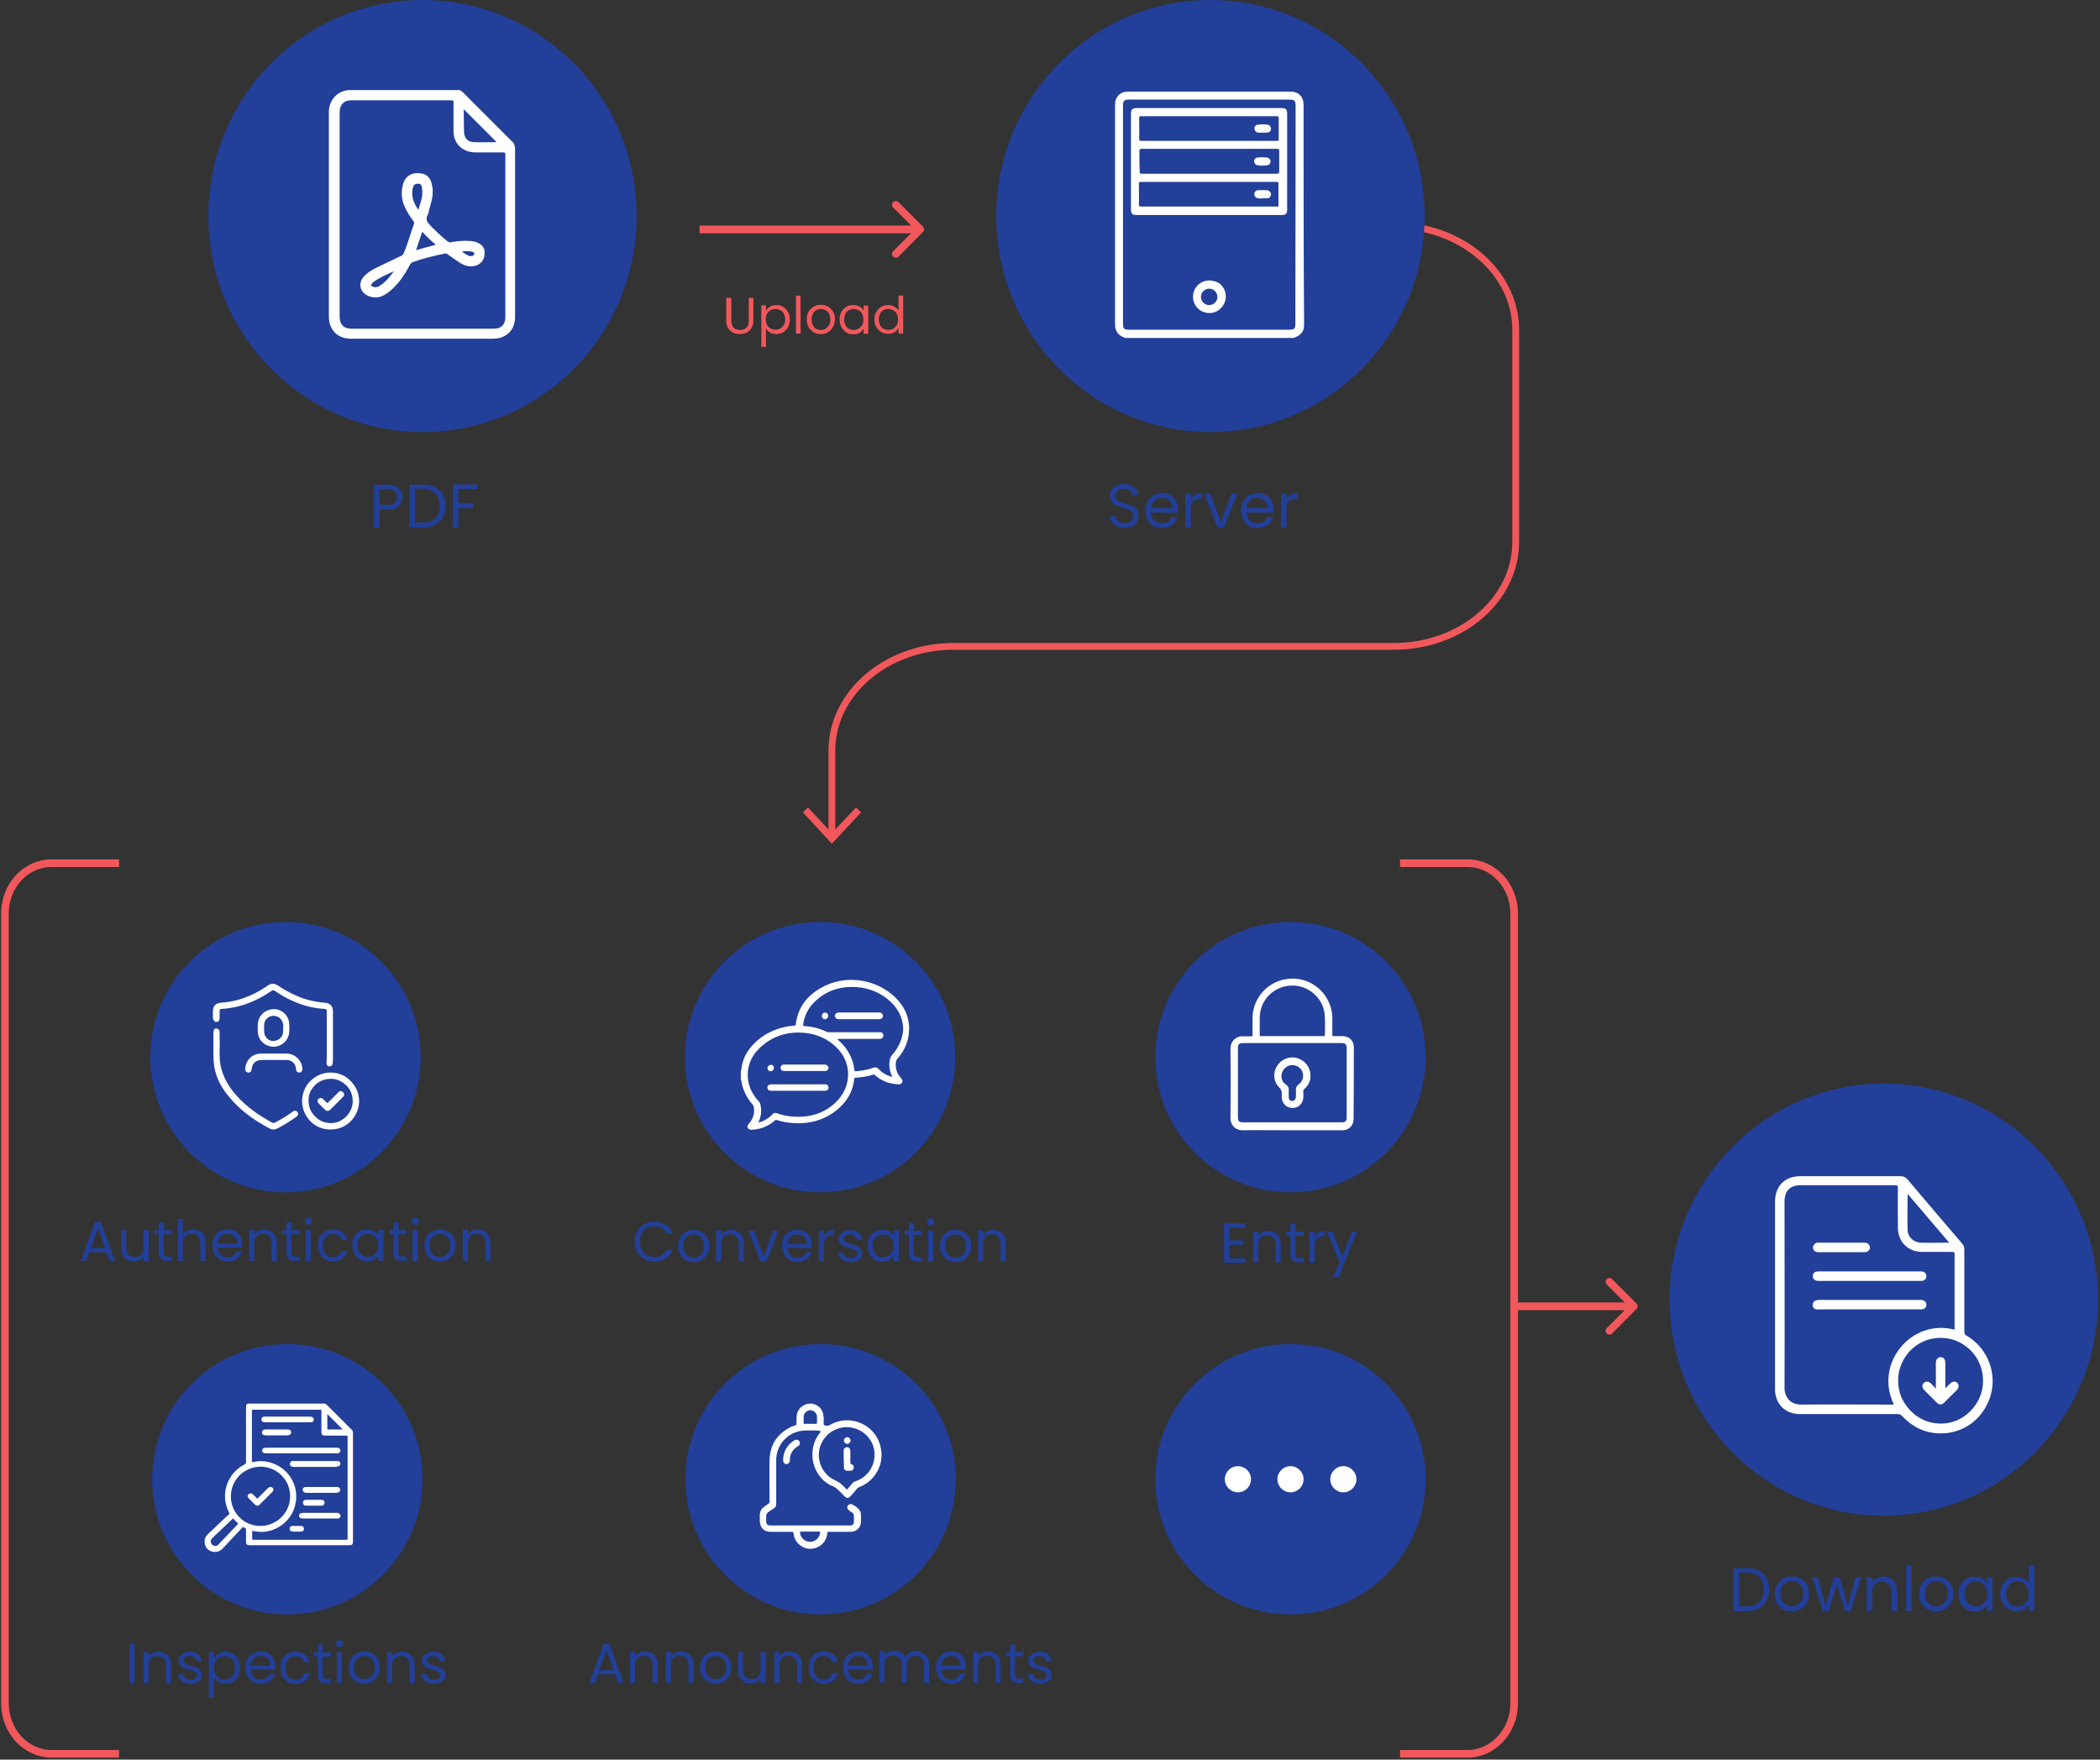 <svg width="857" height="718" viewBox="0 0 857 718" fill="none" xmlns="http://www.w3.org/2000/svg">
<rect x="0" y="0" width="857" height="718" fill="#333333" stroke="none"/>
<g clip-path="url(#clip0_431_715)">
<path d="M568.831 92.033C596.256 92.033 618.553 111.088 618.553 134.646V221.129C618.553 244.687 596.361 263.743 568.831 263.743H389.203C361.778 263.743 339.481 282.799 339.481 306.356V341.117" stroke="#F1585C" stroke-width="2.779"/>
<path d="M327.653 331.485L329.746 329.495L339.481 339.966L349.321 329.495L351.415 331.485L339.481 344.258L327.653 331.485Z" fill="#F1585C"/>
<path d="M164.251 202.807C164.251 204.273 163.727 205.529 162.785 206.471C161.843 207.414 160.273 207.937 158.284 207.937H154.83V215.266H152.527V197.781H158.179C160.168 197.781 161.634 198.305 162.681 199.247C163.727 200.085 164.251 201.341 164.251 202.807ZM158.179 206.053C159.436 206.053 160.378 205.738 161.006 205.215C161.634 204.691 161.948 203.854 161.948 202.807C161.948 200.608 160.692 199.561 158.179 199.561H154.83V205.948H158.179V206.053ZM172.52 197.676C174.405 197.676 176.079 197.99 177.44 198.723C178.801 199.456 179.952 200.399 180.685 201.76C181.418 203.121 181.837 204.691 181.837 206.471C181.837 208.251 181.418 209.822 180.685 211.183C179.952 212.439 178.906 213.486 177.44 214.219C176.079 214.952 174.405 215.266 172.52 215.266H167.077V197.781H172.52V197.676ZM172.52 213.277C174.823 213.277 176.498 212.649 177.65 211.497C178.801 210.241 179.429 208.565 179.429 206.471C179.429 204.273 178.801 202.597 177.65 201.341C176.498 200.085 174.719 199.456 172.52 199.456H169.38V213.277H172.52ZM194.712 197.676V199.561H187.071V205.424H193.247V207.309H187.071V215.162H184.768V197.676H194.712Z" fill="#223F99"/>
<path d="M172.416 176.317C220.689 176.317 259.822 136.847 259.822 88.159C259.822 39.47 220.689 0 172.416 0C124.143 0 85.01 39.47 85.01 88.159C85.01 136.847 124.143 176.317 172.416 176.317Z" fill="#223F99"/>
<path d="M209.263 58.005C202.563 51.408 195.968 44.708 189.269 38.007C188.746 37.483 188.222 37.064 187.594 36.75H141.85C141.745 36.75 141.745 36.855 141.641 36.855C137.454 37.379 134.208 41.043 134.208 45.755C134.208 73.605 134.208 101.351 134.208 129.202C134.208 134.646 137.768 138.206 143.211 138.206C162.576 138.206 181.942 138.206 201.307 138.206C202.249 138.206 203.087 138.101 203.924 137.892C208.006 136.74 210.205 133.599 210.205 129.202C210.205 106.377 210.205 83.552 210.205 60.727C210.205 60.203 210.1 59.68 209.891 59.156C209.995 58.842 209.681 58.423 209.263 58.005ZM189.269 44.603L202.668 58.005C199.737 58.005 196.492 58.109 193.247 58.005C190.839 57.9 189.374 56.225 189.374 53.712C189.269 50.571 189.269 47.43 189.269 44.603ZM206.227 129.411C206.227 132.447 204.552 134.123 201.516 134.123C182.151 134.123 162.786 134.123 143.42 134.123C140.28 134.123 138.605 132.447 138.605 129.202C138.605 115.276 138.605 101.456 138.605 87.531C138.605 73.605 138.605 59.785 138.605 45.859C138.605 44.393 138.919 43.137 139.966 42.09C140.908 41.252 141.955 40.938 143.106 40.938C156.819 40.938 170.532 40.938 184.349 40.938C184.977 40.938 185.082 41.148 185.082 41.776C185.082 45.65 185.082 49.524 185.082 53.502C185.082 57.691 187.49 60.832 191.467 61.879C192.305 62.088 193.247 62.193 194.084 62.193C197.853 62.193 201.621 62.193 205.389 62.193C206.122 62.193 206.227 62.402 206.227 63.03C206.227 85.227 206.227 107.319 206.227 129.411Z" fill="white"/>
<path d="M194.922 99.048C193.875 98.524 192.723 98.419 191.572 98.315C189.06 98.105 186.547 98.419 184.035 98.838C183.826 98.943 183.512 98.943 183.302 98.838C183.093 98.734 182.884 98.629 182.674 98.524C180.057 96.43 177.65 94.127 175.347 91.719C174.195 90.462 173.672 89.415 174.509 87.74C174.824 87.216 174.928 86.588 175.033 85.96C175.661 83.552 176.603 81.144 176.603 77.898C176.603 76.956 176.394 75.909 176.184 74.966C175.661 72.767 174.405 71.197 171.997 70.778C168.438 70.15 165.612 71.616 164.565 74.862C163.728 77.689 163.728 80.62 164.774 83.447C165.717 85.855 167.077 88.054 168.648 90.148C168.857 90.462 169.171 90.776 168.962 91.3C167.496 95.278 166.449 99.362 164.774 103.34C164.67 103.55 164.565 103.759 164.356 103.969C164.146 104.178 163.937 104.283 163.728 104.387C160.483 105.958 157.342 107.424 154.097 108.994C152.318 109.832 150.538 110.879 149.073 112.24C145.828 115.172 146.56 119.36 150.748 120.93C153.888 122.082 156.4 120.93 158.808 119.046C162.472 116.114 165.088 112.24 167.287 108.052C167.391 107.842 167.601 107.633 167.705 107.424C167.915 107.214 168.124 107.11 168.333 107.005C172.625 105.434 177.126 104.387 181.628 103.445C181.837 103.445 182.046 103.445 182.151 103.445C182.36 103.55 182.465 103.55 182.674 103.759C184.14 104.806 185.605 105.853 187.175 106.9C189.374 108.366 191.677 109.204 194.294 108.366C196.282 107.633 197.643 106.063 197.748 103.759C197.957 101.456 197.12 99.99 194.922 99.048ZM154.935 116.637C154.516 116.952 154.097 117.056 153.574 117.161C153.051 117.266 152.632 117.161 152.108 116.952C151.376 116.637 151.166 116.323 151.794 115.695C152.004 115.486 152.213 115.276 152.422 115.067C154.935 113.182 157.866 112.031 160.692 110.669C159.122 112.973 157.342 115.172 154.935 116.637ZM168.438 76.746C168.752 75.49 169.276 75.071 170.218 74.966C171.578 74.862 171.997 75.28 172.207 76.641C172.416 78.212 172.416 79.782 171.997 81.353C171.578 82.714 171.16 84.18 170.741 85.646C168.857 82.924 167.705 80.097 168.438 76.746ZM169.799 102.084L172.311 94.545C173.986 96.43 175.87 98.21 177.859 99.885C175.033 100.618 172.521 101.246 169.799 102.084ZM193.561 103.55C193.456 104.178 193.037 104.387 192.514 104.492C191.677 104.597 190.944 104.283 190.316 103.864C189.688 103.445 189.06 103.026 188.432 102.712C189.897 102.398 191.363 102.398 192.723 102.712C193.037 102.817 193.561 102.922 193.561 103.55Z" fill="white"/>
<path d="M458.984 215.371C457.832 215.371 456.786 215.161 455.844 214.743C454.901 214.324 454.273 213.8 453.75 213.067C453.227 212.335 452.913 211.497 452.913 210.555H455.32C455.425 211.392 455.739 212.02 456.367 212.649C456.995 213.172 457.832 213.486 458.984 213.486C460.031 213.486 460.973 213.172 461.496 212.649C462.124 212.125 462.438 211.392 462.438 210.555C462.438 209.926 462.229 209.298 461.915 208.879C461.496 208.461 461.077 208.146 460.554 207.937C460.031 207.728 459.298 207.518 458.356 207.204C457.204 206.89 456.262 206.576 455.53 206.262C454.797 205.948 454.273 205.529 453.75 204.901C453.227 204.273 453.017 203.33 453.017 202.283C453.017 201.341 453.227 200.503 453.75 199.77C454.273 199.037 454.901 198.514 455.739 198.095C456.576 197.676 457.623 197.467 458.775 197.467C460.449 197.467 461.706 197.886 462.752 198.723C463.799 199.561 464.427 200.608 464.532 201.969H462.02C461.915 201.341 461.601 200.713 460.973 200.189C460.345 199.666 459.507 199.456 458.461 199.456C457.518 199.456 456.681 199.666 456.158 200.189C455.53 200.713 455.216 201.341 455.216 202.283C455.216 202.911 455.425 203.435 455.739 203.854C456.158 204.273 456.576 204.587 457.1 204.796C457.623 205.005 458.356 205.215 459.298 205.529C460.449 205.843 461.392 206.157 462.124 206.471C462.857 206.785 463.38 207.204 463.904 207.937C464.427 208.565 464.637 209.403 464.637 210.555C464.637 211.392 464.427 212.23 464.008 212.963C463.59 213.696 462.857 214.324 462.02 214.847C461.287 215.161 460.24 215.371 458.984 215.371ZM480.757 207.832C480.757 208.251 480.757 208.775 480.652 209.194H469.661C469.766 210.555 470.184 211.602 471.022 212.335C471.859 213.067 472.906 213.486 474.162 213.486C475.104 213.486 475.942 213.277 476.674 212.858C477.303 212.439 477.826 211.811 478.035 210.973H480.548C480.129 212.335 479.396 213.382 478.349 214.219C477.198 215.057 475.837 215.476 474.267 215.476C473.011 215.476 471.755 215.161 470.708 214.638C469.661 214.01 468.928 213.172 468.3 212.125C467.672 211.078 467.463 209.822 467.463 208.356C467.463 206.89 467.777 205.634 468.3 204.587C468.824 203.54 469.661 202.702 470.708 202.074C471.755 201.446 472.906 201.236 474.267 201.236C475.523 201.236 476.779 201.55 477.721 202.074C478.663 202.597 479.501 203.435 480.024 204.482C480.443 205.424 480.757 206.576 480.757 207.832ZM478.454 207.309C478.454 206.471 478.245 205.738 477.826 205.11C477.407 204.482 476.884 203.958 476.256 203.644C475.628 203.33 474.895 203.121 474.058 203.121C472.906 203.121 471.964 203.54 471.127 204.273C470.289 205.005 469.87 206.052 469.766 207.309H478.454ZM486.095 203.644C486.514 202.807 487.038 202.283 487.77 201.76C488.503 201.341 489.445 201.131 490.492 201.131V203.54H489.864C487.352 203.54 485.991 204.901 485.991 207.728V215.266H483.688V201.446H485.991V203.644H486.095ZM498.238 213.067L502.53 201.446H504.937L499.494 215.266H496.877L491.434 201.446H493.946L498.238 213.067ZM519.802 207.832C519.802 208.251 519.802 208.775 519.697 209.194H508.706C508.811 210.555 509.229 211.602 510.067 212.335C510.904 213.067 511.951 213.486 513.207 213.486C514.149 213.486 514.987 213.277 515.719 212.858C516.347 212.439 516.871 211.811 517.08 210.973H519.592C519.174 212.335 518.441 213.382 517.394 214.219C516.243 215.057 514.882 215.476 513.312 215.476C512.056 215.476 510.799 215.161 509.753 214.638C508.706 214.01 507.973 213.172 507.345 212.125C506.717 211.078 506.508 209.822 506.508 208.356C506.508 206.89 506.822 205.634 507.345 204.587C507.868 203.54 508.706 202.702 509.753 202.074C510.799 201.446 511.951 201.236 513.312 201.236C514.568 201.236 515.824 201.55 516.766 202.074C517.708 202.597 518.546 203.435 519.069 204.482C519.488 205.424 519.802 206.576 519.802 207.832ZM517.394 207.309C517.394 206.471 517.185 205.738 516.766 205.11C516.347 204.482 515.824 203.958 515.196 203.644C514.568 203.33 513.835 203.121 512.998 203.121C511.846 203.121 510.904 203.54 510.067 204.273C509.229 205.005 508.811 206.052 508.706 207.309H517.394ZM525.14 203.644C525.559 202.807 526.082 202.283 526.815 201.76C527.548 201.341 528.49 201.131 529.537 201.131V203.54H528.909C526.396 203.54 525.036 204.901 525.036 207.728V215.266H522.733V201.446H525.036V203.644H525.14Z" fill="#223F99"/>
<path d="M493.986 176.317C542.259 176.317 581.392 136.847 581.392 88.159C581.392 39.47 542.259 0 493.986 0C445.713 0 406.58 39.47 406.58 88.159C406.58 136.847 445.713 176.317 493.986 176.317Z" fill="#223F99"/>
<path d="M531.984 42.823C531.984 39.368 529.891 37.378 526.541 37.378C504.559 37.378 482.472 37.378 460.489 37.378C457.035 37.378 455.046 39.472 455.046 42.823C455.046 72.663 455.046 102.503 455.046 132.343C455.046 132.971 455.046 133.494 455.255 134.123C455.779 136.217 457.349 137.264 459.233 137.892H528.006C531.147 136.635 532.194 135.274 532.194 132.343C531.984 102.503 531.984 72.663 531.984 42.823ZM528.634 132.029C528.634 134.123 528.216 134.541 526.122 134.541H460.803C458.71 134.541 458.291 134.123 458.291 132.029C458.291 102.398 458.291 72.872 458.291 43.242C458.291 41.148 458.71 40.624 460.908 40.624H526.122C528.216 40.624 528.739 41.043 528.739 43.242L528.634 132.029Z" fill="white"/>
<path d="M522.773 44.079H464.048C462.06 44.079 461.536 44.603 461.536 46.592V85.227C461.536 87.216 461.955 87.74 464.048 87.74H522.773C524.762 87.74 525.285 87.321 525.285 85.227V46.487C525.285 44.498 524.762 44.079 522.773 44.079ZM520.993 84.285C511.781 84.285 502.57 84.285 493.358 84.285C484.147 84.285 475.04 84.285 465.828 84.285C464.991 84.285 464.781 84.18 464.781 83.342C464.886 80.62 464.781 77.898 464.781 75.071C464.781 74.547 464.781 74.233 465.514 74.233C484.042 74.233 502.465 74.233 520.993 74.233C521.726 74.233 521.726 74.547 521.726 75.071C521.726 77.898 521.726 80.62 521.726 83.447C521.935 84.18 521.726 84.285 520.993 84.285ZM464.99 61.565C464.99 60.936 465.2 60.727 465.828 60.727C484.251 60.727 502.779 60.727 521.203 60.727C521.935 60.727 522.04 61.041 522.04 61.669C522.04 64.391 522.04 67.114 522.04 69.941C522.04 70.674 521.831 70.883 521.098 70.883C511.886 70.883 502.675 70.883 493.568 70.883C484.461 70.883 475.249 70.883 466.037 70.883C465.305 70.883 464.99 70.778 465.095 69.941C464.99 67.114 464.99 64.391 464.99 61.565ZM521.098 57.481C511.886 57.481 502.675 57.481 493.463 57.481C484.251 57.481 475.144 57.481 465.933 57.481C465.095 57.481 464.886 57.376 464.886 56.539C464.991 53.712 464.886 50.99 464.886 48.163C464.886 47.535 464.99 47.43 465.619 47.43C484.147 47.43 502.57 47.43 521.098 47.43C521.831 47.43 521.831 47.744 521.831 48.267C521.831 51.094 521.831 53.817 521.831 56.644C521.935 57.272 521.726 57.481 521.098 57.481Z" fill="white"/>
<path d="M493.568 114.439C491.788 114.439 490.113 115.067 488.857 116.323C487.601 117.58 486.868 119.255 486.868 121.035C486.868 122.815 487.496 124.49 488.752 125.746C490.008 127.003 491.683 127.736 493.463 127.736C497.022 127.841 500.058 124.804 500.267 121.244C500.267 120.407 500.162 119.464 499.848 118.627C499.534 117.789 499.011 117.056 498.487 116.428C497.964 115.8 497.127 115.276 496.289 114.962C495.347 114.648 494.405 114.439 493.568 114.439ZM493.358 124.49C492.521 124.49 491.579 124.071 491.055 123.443C490.427 122.815 490.113 121.977 490.113 121.035C490.113 120.197 490.532 119.255 491.16 118.731C491.788 118.103 492.625 117.789 493.568 117.789C494.405 117.789 495.347 118.208 495.87 118.836C496.499 119.464 496.813 120.302 496.813 121.244C496.813 122.082 496.394 123.024 495.766 123.548C495.138 124.176 494.3 124.49 493.358 124.49Z" fill="white"/>
<path d="M513.142 67.428C514.503 67.637 515.864 67.637 517.225 67.428C518.062 67.323 518.481 66.695 518.481 65.857C518.481 65.438 518.376 65.124 518.062 64.81C517.748 64.496 517.434 64.287 517.015 64.287C516.387 64.182 515.759 64.182 515.131 64.182C514.503 64.182 513.77 64.182 513.142 64.287C512.305 64.391 511.781 65.02 511.781 65.857C511.886 66.695 512.305 67.218 513.142 67.428Z" fill="white"/>
<path d="M516.911 77.584C515.864 77.584 514.713 77.584 513.666 77.584C512.619 77.584 511.991 78.212 511.886 79.154C511.886 80.097 512.514 80.829 513.561 80.934C514.084 81.039 514.713 80.934 515.236 80.934C515.864 80.934 516.492 80.934 517.12 80.934C517.539 80.934 517.958 80.725 518.272 80.411C518.586 80.097 518.69 79.678 518.69 79.259C518.69 78.84 518.481 78.421 518.167 78.107C517.748 77.793 517.329 77.584 516.911 77.584Z" fill="white"/>
<path d="M517.225 50.885C515.969 50.676 514.608 50.676 513.352 50.885C512.933 50.885 512.514 51.094 512.305 51.408C511.991 51.723 511.886 52.141 511.991 52.56C511.991 53.398 512.619 54.026 513.561 54.131C514.084 54.131 514.713 54.131 515.236 54.131H516.911C517.015 54.131 517.015 54.131 517.12 54.131C518.062 54.026 518.69 53.398 518.69 52.56C518.586 51.618 518.167 50.99 517.225 50.885Z" fill="white"/>
<path d="M298.448 121.558V130.772C298.448 132.029 298.762 133.076 299.39 133.704C300.018 134.332 300.96 134.646 302.007 134.646C303.159 134.646 303.996 134.332 304.624 133.704C305.252 133.076 305.566 132.133 305.566 130.772V121.558H307.45V130.772C307.45 132.029 307.241 132.971 306.718 133.808C306.194 134.646 305.566 135.274 304.729 135.693C303.891 136.112 302.949 136.321 301.902 136.321C300.856 136.321 299.914 136.112 299.076 135.693C298.239 135.274 297.611 134.646 297.087 133.808C296.564 132.971 296.354 131.924 296.354 130.772V121.558H298.448ZM312.58 126.793C312.998 126.165 313.522 125.642 314.254 125.118C314.987 124.699 315.929 124.49 316.871 124.49C317.918 124.49 318.86 124.699 319.593 125.223C320.43 125.746 321.058 126.375 321.582 127.317C322.105 128.155 322.315 129.202 322.315 130.353C322.315 131.505 322.105 132.552 321.582 133.494C321.058 134.437 320.43 135.065 319.593 135.588C318.756 136.112 317.813 136.321 316.871 136.321C315.929 136.321 314.987 136.112 314.254 135.693C313.522 135.274 312.998 134.646 312.58 134.018V141.556H310.695V124.595H312.58V126.793ZM320.43 130.353C320.43 129.516 320.221 128.783 319.907 128.05C319.593 127.422 319.07 126.898 318.441 126.584C317.813 126.27 317.185 126.061 316.453 126.061C315.72 126.061 315.092 126.27 314.464 126.584C313.836 126.898 313.417 127.422 312.998 128.05C312.684 128.678 312.475 129.411 312.475 130.249C312.475 131.086 312.684 131.924 312.998 132.552C313.312 133.18 313.836 133.704 314.464 134.018C315.092 134.332 315.72 134.541 316.453 134.541C317.185 134.541 317.813 134.332 318.441 134.018C319.07 133.704 319.488 133.18 319.907 132.552C320.221 132.029 320.43 131.191 320.43 130.353ZM326.711 120.616V136.112H324.827V120.616H326.711ZM334.981 136.321C333.934 136.321 332.887 136.112 332.05 135.588C331.212 135.065 330.479 134.437 329.956 133.494C329.433 132.552 329.223 131.505 329.223 130.353C329.223 129.202 329.433 128.155 329.956 127.212C330.479 126.27 331.212 125.642 332.05 125.118C332.887 124.595 333.934 124.385 334.981 124.385C336.027 124.385 337.074 124.595 337.912 125.118C338.749 125.642 339.482 126.27 340.005 127.212C340.529 128.155 340.738 129.097 340.738 130.353C340.738 131.505 340.424 132.552 339.9 133.494C339.377 134.437 338.644 135.065 337.807 135.588C337.074 136.112 336.132 136.321 334.981 136.321ZM334.981 134.646C335.713 134.646 336.341 134.437 336.865 134.123C337.493 133.808 337.912 133.285 338.33 132.657C338.749 132.029 338.854 131.191 338.854 130.353C338.854 129.516 338.644 128.678 338.33 128.05C338.016 127.422 337.493 126.898 336.865 126.584C336.237 126.27 335.609 126.061 334.981 126.061C334.248 126.061 333.62 126.27 333.096 126.584C332.573 126.898 332.05 127.317 331.736 128.05C331.422 128.678 331.212 129.516 331.212 130.353C331.212 131.296 331.422 132.029 331.736 132.761C332.05 133.39 332.573 133.913 333.096 134.227C333.724 134.437 334.353 134.646 334.981 134.646ZM342.622 130.353C342.622 129.202 342.831 128.155 343.355 127.317C343.878 126.375 344.506 125.746 345.344 125.223C346.181 124.699 347.123 124.49 348.17 124.49C349.217 124.49 350.054 124.699 350.787 125.118C351.52 125.537 352.043 126.061 352.462 126.793V124.699H354.346V136.217H352.462V134.123C352.043 134.751 351.52 135.379 350.787 135.798C350.054 136.217 349.217 136.426 348.17 136.426C347.123 136.426 346.181 136.217 345.448 135.693C344.611 135.17 343.983 134.437 343.46 133.599C342.936 132.552 342.622 131.505 342.622 130.353ZM352.357 130.353C352.357 129.516 352.148 128.783 351.834 128.05C351.52 127.422 350.996 126.898 350.368 126.584C349.74 126.27 349.112 126.061 348.379 126.061C347.647 126.061 347.019 126.27 346.391 126.584C345.762 126.898 345.344 127.422 345.03 128.05C344.716 128.678 344.506 129.411 344.506 130.353C344.506 131.191 344.716 132.029 345.03 132.657C345.344 133.285 345.867 133.808 346.391 134.123C347.019 134.437 347.647 134.646 348.379 134.646C349.112 134.646 349.74 134.437 350.368 134.123C350.996 133.808 351.415 133.285 351.834 132.657C352.252 132.029 352.357 131.191 352.357 130.353ZM356.858 130.353C356.858 129.202 357.068 128.155 357.591 127.317C358.114 126.375 358.742 125.746 359.58 125.223C360.417 124.699 361.359 124.49 362.406 124.49C363.348 124.49 364.081 124.699 364.918 125.118C365.651 125.537 366.279 126.061 366.698 126.689V120.616H368.582V136.112H366.698V133.913C366.279 134.646 365.756 135.17 365.023 135.588C364.29 136.007 363.453 136.217 362.406 136.217C361.359 136.217 360.417 136.007 359.58 135.484C358.742 134.96 358.114 134.227 357.591 133.39C357.068 132.552 356.858 131.505 356.858 130.353ZM366.489 130.353C366.489 129.516 366.279 128.783 365.965 128.05C365.651 127.422 365.128 126.898 364.5 126.584C363.872 126.27 363.244 126.061 362.511 126.061C361.778 126.061 361.15 126.27 360.522 126.584C359.894 126.898 359.475 127.422 359.161 128.05C358.847 128.678 358.638 129.411 358.638 130.353C358.638 131.191 358.847 132.029 359.161 132.657C359.475 133.285 359.999 133.808 360.522 134.123C361.15 134.437 361.778 134.646 362.511 134.646C363.244 134.646 363.872 134.437 364.5 134.123C365.128 133.808 365.547 133.285 365.965 132.657C366.384 132.029 366.489 131.191 366.489 130.353Z" fill="#F1585C"/>
<path d="M376.642 94.65C377.27 94.022 377.27 93.08 376.642 92.451L366.698 82.505C366.07 81.876 365.128 81.876 364.5 82.505C363.871 83.133 363.871 84.075 364.5 84.704L373.397 93.603L364.5 102.503C363.871 103.131 363.871 104.073 364.5 104.701C365.128 105.33 366.07 105.33 366.698 104.701L376.642 94.65ZM285.468 95.174H375.595V92.033H285.468V95.174Z" fill="#F1585C"/>
<path d="M712.763 639.831C714.647 639.831 716.322 640.145 717.682 640.878C719.148 641.611 720.195 642.553 720.927 643.914C721.66 645.275 722.079 646.846 722.079 648.626C722.079 650.406 721.66 651.976 720.927 653.337C720.195 654.594 719.148 655.641 717.682 656.374C716.322 657.106 714.647 657.421 712.763 657.421H707.319V639.935H712.763V639.831ZM712.763 655.431C715.066 655.431 716.74 654.803 717.996 653.651C719.148 652.395 719.776 650.72 719.776 648.626C719.776 646.427 719.148 644.752 717.996 643.495C716.845 642.239 715.065 641.611 712.867 641.611H709.727V655.431H712.763ZM731.081 657.525C729.825 657.525 728.674 657.211 727.522 656.688C726.475 656.059 725.638 655.222 725.115 654.175C724.487 653.128 724.277 651.871 724.277 650.406C724.277 649.044 724.591 647.788 725.219 646.636C725.847 645.589 726.685 644.752 727.732 644.123C728.778 643.495 729.93 643.286 731.291 643.286C732.651 643.286 733.803 643.6 734.85 644.123C735.896 644.647 736.734 645.485 737.362 646.636C737.99 647.683 738.304 648.94 738.304 650.406C738.304 651.871 737.99 653.128 737.362 654.175C736.734 655.222 735.896 656.059 734.85 656.688C733.803 657.316 732.442 657.525 731.081 657.525ZM731.081 655.536C731.919 655.536 732.651 655.326 733.384 654.908C734.117 654.489 734.64 653.965 735.164 653.128C735.582 652.395 735.792 651.453 735.792 650.301C735.792 649.149 735.582 648.207 735.164 647.474C734.745 646.741 734.117 646.113 733.489 645.799C732.756 645.38 732.023 645.17 731.186 645.17C730.348 645.17 729.616 645.38 728.883 645.799C728.15 646.217 727.627 646.741 727.208 647.474C726.789 648.207 726.58 649.149 726.58 650.301C726.58 651.453 726.789 652.395 727.208 653.128C727.627 653.861 728.15 654.489 728.883 654.908C729.511 655.326 730.348 655.536 731.081 655.536ZM759.554 643.6L755.262 657.421H752.959L749.609 646.532L746.26 657.421H743.852L739.56 643.6H741.863L745.003 655.117L748.458 643.6H750.761L754.11 655.222L757.251 643.6H759.554ZM768.556 643.286C770.231 643.286 771.592 643.809 772.638 644.856C773.685 645.903 774.209 647.369 774.209 649.254V657.421H771.906V649.673C771.906 648.311 771.592 647.264 770.859 646.532C770.126 645.799 769.184 645.38 768.032 645.38C766.776 645.38 765.834 645.799 765.102 646.532C764.369 647.264 764.055 648.416 764.055 649.777V657.421H761.752V643.6H764.055V645.589C764.473 644.856 765.102 644.333 765.939 643.914C766.672 643.495 767.614 643.286 768.556 643.286ZM780.175 638.784V657.421H777.872V638.784H780.175ZM790.015 657.525C788.759 657.525 787.607 657.211 786.456 656.688C785.409 656.059 784.572 655.222 783.944 654.175C783.315 653.128 783.106 651.871 783.106 650.406C783.106 649.044 783.42 647.788 784.048 646.636C784.676 645.589 785.514 644.752 786.56 644.123C787.607 643.495 788.759 643.286 790.12 643.286C791.376 643.286 792.632 643.6 793.679 644.123C794.725 644.647 795.563 645.485 796.191 646.636C796.819 647.683 797.133 648.94 797.133 650.406C797.133 651.871 796.819 653.128 796.191 654.175C795.563 655.222 794.725 656.059 793.679 656.688C792.527 657.316 791.376 657.525 790.015 657.525ZM790.015 655.536C790.852 655.536 791.585 655.326 792.318 654.908C793.051 654.489 793.574 653.965 794.097 653.128C794.516 652.395 794.83 651.453 794.83 650.301C794.83 649.149 794.621 648.207 794.202 647.474C793.783 646.741 793.155 646.113 792.527 645.799C791.794 645.38 791.062 645.17 790.224 645.17C789.387 645.17 788.654 645.38 787.921 645.799C787.189 646.217 786.665 646.741 786.246 647.474C785.828 648.207 785.618 649.149 785.618 650.301C785.618 651.453 785.828 652.395 786.246 653.128C786.665 653.861 787.189 654.489 787.921 654.908C788.445 655.326 789.282 655.536 790.015 655.536ZM799.226 650.406C799.226 649.044 799.541 647.788 800.064 646.741C800.692 645.694 801.425 644.856 802.367 644.228C803.414 643.6 804.46 643.391 805.717 643.391C806.973 643.391 808.019 643.6 808.857 644.123C809.799 644.647 810.427 645.275 810.846 646.113V643.6H813.149V657.421H810.846V654.908C810.427 655.745 809.694 656.374 808.857 656.897C808.019 657.421 806.973 657.63 805.717 657.63C804.46 657.63 803.414 657.316 802.367 656.688C801.425 656.059 800.587 655.222 800.064 654.175C799.541 653.023 799.226 651.767 799.226 650.406ZM810.95 650.406C810.95 649.359 810.741 648.416 810.322 647.683C809.904 646.95 809.38 646.322 808.647 645.903C807.915 645.485 807.182 645.275 806.345 645.275C805.507 645.275 804.67 645.485 804.042 645.903C803.309 646.322 802.786 646.846 802.367 647.683C801.948 648.416 801.739 649.359 801.739 650.406C801.739 651.453 801.948 652.395 802.367 653.128C802.786 653.861 803.309 654.489 804.042 654.908C804.774 655.326 805.507 655.536 806.345 655.536C807.182 655.536 808.019 655.326 808.647 654.908C809.38 654.489 809.904 653.861 810.322 653.128C810.741 652.395 810.95 651.453 810.95 650.406ZM816.289 650.406C816.289 649.044 816.603 647.788 817.126 646.741C817.755 645.694 818.487 644.856 819.429 644.228C820.476 643.6 821.523 643.391 822.779 643.391C823.826 643.391 824.873 643.6 825.815 644.123C826.757 644.647 827.385 645.275 827.908 646.008V638.679H830.211V657.316H827.908V654.698C827.49 655.536 826.757 656.164 825.919 656.688C825.082 657.211 824.035 657.421 822.779 657.421C821.523 657.421 820.476 657.106 819.429 656.478C818.487 655.85 817.65 655.012 817.126 653.965C816.498 653.023 816.289 651.767 816.289 650.406ZM827.908 650.406C827.908 649.359 827.699 648.416 827.28 647.683C826.861 646.95 826.338 646.322 825.605 645.903C824.873 645.485 824.14 645.275 823.302 645.275C822.465 645.275 821.628 645.485 821 645.903C820.267 646.322 819.743 646.846 819.325 647.683C818.906 648.416 818.697 649.359 818.697 650.406C818.697 651.453 818.906 652.395 819.325 653.128C819.743 653.861 820.267 654.489 821 654.908C821.732 655.326 822.465 655.536 823.302 655.536C824.14 655.536 824.977 655.326 825.605 654.908C826.338 654.489 826.861 653.861 827.28 653.128C827.699 652.395 827.908 651.453 827.908 650.406Z" fill="#223F99"/>
<path d="M768.765 618.472C817.038 618.472 856.171 579.002 856.171 530.313C856.171 481.624 817.038 442.154 768.765 442.154C720.492 442.154 681.359 481.624 681.359 530.313C681.359 579.002 720.492 618.472 768.765 618.472Z" fill="#223F99"/>
<path d="M667.856 534.082C668.484 533.454 668.484 532.512 667.856 531.883L657.912 521.937C657.284 521.309 656.342 521.309 655.714 521.937C655.085 522.565 655.085 523.507 655.714 524.136L664.611 533.035L655.714 541.935C655.085 542.563 655.085 543.505 655.714 544.134C656.342 544.762 657.284 544.762 657.912 544.134L667.856 534.082ZM618.448 534.606H666.705V531.465H618.448V534.606Z" fill="#F1585C"/>
<path d="M802.472 544.971C801.739 544.552 801.634 544.134 801.634 543.401C801.634 532.198 801.634 521.099 801.634 509.896C801.634 508.954 801.32 508.012 800.692 507.383C793.26 498.693 785.828 490.003 778.5 481.313C778.186 480.894 777.768 480.58 777.244 480.266C776.721 480.056 776.197 479.952 775.674 479.952C762.066 479.952 748.353 479.952 734.64 479.952C728.36 479.952 724.382 484.035 724.382 490.317C724.382 502.986 724.382 515.76 724.382 528.428C724.382 541.202 724.382 553.976 724.382 566.644C724.382 567.796 724.487 568.948 724.801 569.995C726.057 574.392 729.72 577.01 734.536 577.01C747.83 577.01 761.019 577.01 774.313 577.01C774.732 577.01 775.046 577.01 775.465 577.219C775.779 577.324 776.093 577.638 776.407 577.952C781.327 583.187 787.398 585.491 794.516 584.758C803.728 583.711 810.95 576.8 812.835 567.482C814.509 558.687 810.322 549.473 802.472 544.971ZM778.5 487.176L795.458 507.069C791.376 507.069 787.607 507.174 783.839 507.069C781.013 506.965 778.605 504.871 778.5 502.044C778.291 497.123 778.5 492.306 778.5 487.176ZM772.848 573.031C772.429 573.241 772.01 573.136 771.592 573.136C759.344 573.136 747.202 573.031 734.954 573.136C730.663 573.136 728.255 570.1 728.255 566.33C728.36 540.993 728.255 515.655 728.255 490.317C728.255 485.92 730.558 483.616 734.85 483.616C747.62 483.616 760.496 483.616 773.266 483.616C774.418 483.616 774.523 483.93 774.523 484.977C774.418 490.212 774.523 495.552 774.523 500.787C774.523 506.755 778.605 510.839 784.467 510.839C788.549 510.839 792.632 510.839 796.61 510.839C797.238 510.839 797.656 510.839 797.656 511.676C797.656 521.832 797.656 532.093 797.656 542.249C797.656 542.354 797.656 542.458 797.656 542.563C780.07 537.956 764.788 556.279 772.848 573.031ZM791.899 580.884C788.445 580.884 785.095 579.837 782.269 577.848C779.442 575.858 777.244 573.136 775.883 569.995C774.627 566.749 774.313 563.294 774.941 559.839C775.674 556.488 777.349 553.347 779.756 550.939C782.164 548.531 785.304 546.856 788.654 546.228C792.004 545.599 795.563 545.914 798.703 547.275C801.843 548.636 804.565 550.939 806.449 553.766C808.334 556.698 809.276 560.048 809.276 563.503C809.276 568.11 807.391 572.508 804.146 575.754C800.901 579.104 796.505 580.989 791.899 580.884Z" fill="white"/>
<path d="M740.921 522.46C741.444 522.67 741.968 522.67 742.491 522.67H772.324C776.197 522.67 780.07 522.67 784.048 522.67C785.304 522.67 786.142 521.937 786.142 520.785C786.142 519.738 785.409 518.796 784.048 518.796C783.839 518.796 783.525 518.796 783.316 518.796C769.707 518.796 756.204 518.796 742.596 518.796C742.072 518.796 741.654 518.796 741.13 518.901C740.712 519.005 740.398 519.215 740.188 519.529C739.979 519.843 739.77 520.157 739.77 520.576C739.77 520.995 739.77 521.309 739.979 521.728C740.293 522.042 740.607 522.251 740.921 522.46Z" fill="white"/>
<path d="M786.142 532.407C786.142 531.255 785.304 530.522 784.048 530.418C783.839 530.418 783.525 530.418 783.316 530.418C769.812 530.418 756.204 530.418 742.7 530.418C742.177 530.418 741.654 530.418 741.13 530.627C740.712 530.732 740.398 530.941 740.084 531.36C739.874 531.674 739.77 532.198 739.77 532.616C739.77 533.035 739.979 533.454 740.188 533.768C740.502 534.082 740.921 534.292 741.34 534.292C741.758 534.292 742.177 534.396 742.7 534.292H766.148C772.115 534.292 777.977 534.292 783.944 534.292C785.304 534.292 786.142 533.559 786.142 532.407Z" fill="white"/>
<path d="M741.968 510.943C745.108 510.943 748.353 510.943 751.494 510.943C754.634 510.943 757.774 510.943 760.915 510.943C762.276 510.943 763.113 510.106 763.113 509.059C763.113 508.012 762.276 507.174 761.019 507.069C754.739 507.069 748.353 507.069 741.968 507.069C741.654 507.069 741.34 507.069 741.026 507.279C740.712 507.383 740.503 507.593 740.293 507.907C740.084 508.221 739.875 508.535 739.875 508.849C739.875 509.163 739.874 509.582 740.084 509.896C740.398 510.629 741.026 510.943 741.968 510.943Z" fill="white"/>
<path d="M795.877 564.55C795.249 565.179 794.621 565.702 793.888 566.54C793.888 562.875 793.888 559.525 793.888 556.174C793.888 554.708 793.155 553.766 792.004 553.766C790.852 553.766 790.015 554.708 790.015 556.174C790.015 559.525 790.015 562.875 790.015 566.644C789.178 565.807 788.654 565.179 788.026 564.55C787.084 563.608 785.828 563.503 785.095 564.341C784.258 565.179 784.362 566.226 785.305 567.273C786.979 568.948 788.654 570.623 790.329 572.298C791.376 573.345 792.423 573.345 793.469 572.298C795.144 570.623 796.819 568.948 798.494 567.273C799.541 566.226 799.541 565.074 798.703 564.236C797.866 563.503 796.819 563.608 795.877 564.55Z" fill="white"/>
<path d="M526.646 658.782C557.113 658.782 581.811 634.078 581.811 603.604C581.811 573.13 557.113 548.426 526.646 548.426C496.179 548.426 471.48 573.13 471.48 603.604C471.48 634.078 496.179 658.782 526.646 658.782Z" fill="#223F99"/>
<path d="M505.187 608.944C508.135 608.944 510.525 606.553 510.525 603.604C510.525 600.655 508.135 598.264 505.187 598.264C502.238 598.264 499.848 600.655 499.848 603.604C499.848 606.553 502.238 608.944 505.187 608.944Z" fill="white"/>
<path d="M526.646 608.944C529.594 608.944 531.984 606.553 531.984 603.604C531.984 600.655 529.594 598.264 526.646 598.264C523.697 598.264 521.307 600.655 521.307 603.604C521.307 606.553 523.697 608.944 526.646 608.944Z" fill="white"/>
<path d="M548.209 608.944C551.158 608.944 553.548 606.553 553.548 603.604C553.548 600.655 551.158 598.264 548.209 598.264C545.261 598.264 542.871 600.655 542.871 603.604C542.871 606.553 545.261 608.944 548.209 608.944Z" fill="white"/>
<path d="M48.582 352.216H21.051C10.479 352.216 2 361.43 2 372.842V695.008C2 706.421 10.584 715.635 21.051 715.635H48.582" stroke="#F1585C" stroke-width="3.117"/>
<path d="M571.343 352.216H598.873C609.446 352.216 617.924 361.43 617.924 372.842V695.008C617.924 706.421 609.341 715.635 598.873 715.635H571.343" stroke="#F1585C" stroke-width="3.117"/>
<path d="M116.518 486.548C146.985 486.548 171.683 461.844 171.683 431.37C171.683 400.896 146.985 376.193 116.518 376.193C86.051 376.193 61.352 400.896 61.352 431.37C61.352 461.844 86.051 486.548 116.518 486.548Z" fill="#223F99"/>
<path d="M88.359 417.026C89.092 417.026 89.615 416.398 89.615 415.56C89.615 414.618 89.615 413.571 89.615 412.629C89.615 411.896 89.825 411.686 90.453 411.686C92.756 411.582 95.058 411.163 97.257 410.639C102.177 409.383 106.678 407.184 110.761 404.357C111.284 404.043 111.703 403.938 112.226 404.357C113.796 405.404 115.366 406.451 117.041 407.289C121.856 409.802 126.986 411.372 132.324 411.686C133.266 411.791 133.371 411.896 133.371 412.838C133.371 418.911 133.371 424.879 133.371 430.951C133.371 431.789 133.266 432.627 133.266 433.464C133.162 434.406 133.58 435.035 134.313 435.139C135.046 435.244 135.674 434.721 135.779 433.778C135.883 432.836 135.883 431.998 135.883 431.056C135.883 428.124 135.883 425.297 135.883 422.366C135.883 419.12 135.883 415.77 135.883 412.524C135.883 410.639 134.627 409.278 132.743 409.173C128.556 408.859 124.473 407.917 120.6 406.137C118.088 404.985 115.576 403.624 113.273 402.054C112.017 401.216 110.656 401.216 109.4 402.054C109.086 402.263 108.667 402.577 108.353 402.787C102.805 406.451 96.733 408.755 90.034 409.173C88.15 409.278 86.894 410.535 86.894 412.419C86.894 413.466 86.894 414.513 86.894 415.56C87.103 416.398 87.626 417.026 88.359 417.026Z" fill="white"/>
<path d="M134.941 437.652C132.638 437.652 130.44 438.28 128.451 439.642C126.567 440.898 124.997 442.678 124.159 444.877C123.322 446.971 123.008 449.379 123.531 451.578C123.95 453.881 125.101 455.87 126.672 457.546C128.346 459.221 130.335 460.268 132.638 460.687C134.941 461.105 137.244 460.896 139.338 460.058C141.431 459.221 143.315 457.65 144.572 455.766C145.828 453.881 146.56 451.578 146.56 449.274C146.56 446.238 145.304 443.306 143.106 441.107C141.012 438.804 137.977 437.652 134.941 437.652ZM134.941 458.278C133.162 458.278 131.382 457.755 129.917 456.708C128.451 455.661 127.3 454.3 126.567 452.625C125.939 450.949 125.73 449.169 126.044 447.389C126.358 445.61 127.3 444.039 128.556 442.783C129.812 441.526 131.487 440.689 133.162 440.374C134.941 440.06 136.721 440.165 138.396 440.898C140.07 441.631 141.431 442.783 142.478 444.248C143.42 445.714 143.943 447.494 143.943 449.274C143.943 450.426 143.734 451.682 143.211 452.729C142.792 453.776 142.059 454.823 141.222 455.661C140.384 456.498 139.338 457.127 138.291 457.65C137.244 458.069 136.093 458.278 134.941 458.278Z" fill="white"/>
<path d="M119.658 453.462C119.554 453.567 119.344 453.672 119.24 453.776C117.041 455.347 114.634 456.813 112.226 458.069C111.807 458.278 111.493 458.278 111.075 458.069C110.447 457.755 109.819 457.441 109.191 457.022C103.747 453.881 98.827 450.112 94.954 445.191C91.5 440.689 89.511 435.768 89.616 430.009C89.721 427.077 89.616 424.146 89.616 421.214C89.616 420.272 89.092 419.748 88.36 419.644C87.522 419.644 87.103 420.167 87.103 421.214C87.103 423.099 87.103 424.983 87.103 426.868C87.103 428.124 87.103 429.276 87.103 430.533C87.103 432.103 87.208 433.569 87.418 435.139C88.15 439.432 90.034 443.306 92.756 446.657C97.467 452.729 103.538 457.127 110.237 460.582C110.656 460.791 111.075 460.896 111.598 460.896C112.017 460.896 112.54 460.791 112.959 460.582C115.785 459.116 118.612 457.441 121.124 455.556C121.229 455.451 121.333 455.347 121.438 455.242C121.543 455.137 121.543 454.928 121.647 454.823C121.647 454.614 121.647 454.509 121.647 454.3C121.647 454.09 121.543 453.986 121.438 453.881C121.019 453.148 120.286 453.043 119.658 453.462Z" fill="white"/>
<path d="M112.331 411.791C109.086 411.582 106.259 413.466 105.422 416.503C105.003 417.968 105.212 419.434 105.212 420.9C105.212 424.146 107.725 426.763 111.074 427.077C114.215 427.391 117.146 425.297 117.879 422.156C118.088 421.214 118.088 420.272 118.088 419.225C118.088 418.597 118.088 417.968 117.983 417.34C117.774 414.513 115.262 412 112.331 411.791ZM115.471 421.633C115.262 422.575 114.738 423.308 114.005 423.936C113.273 424.46 112.331 424.774 111.388 424.774C110.446 424.774 109.609 424.355 108.981 423.727C108.353 423.099 107.934 422.261 107.829 421.423C107.725 420.167 107.725 419.015 107.829 417.759C108.143 415.77 109.818 414.409 111.912 414.513C112.854 414.618 113.796 414.932 114.424 415.665C115.052 416.293 115.471 417.235 115.576 418.178C115.576 418.701 115.576 419.225 115.576 419.644C115.471 420.167 115.576 420.9 115.471 421.633Z" fill="white"/>
<path d="M116.832 429.904C113.377 429.904 110.028 429.904 106.573 429.904C103.014 429.904 100.293 432.522 100.083 436.082C99.978 436.919 100.502 437.547 101.235 437.652C102.072 437.757 102.595 437.233 102.7 436.291C102.909 433.883 104.375 432.522 106.887 432.522C108.457 432.522 110.132 432.522 111.702 432.522C113.482 432.522 115.157 432.522 116.936 432.522C119.135 432.522 120.705 434.092 120.809 436.291C120.809 437.129 121.333 437.652 122.17 437.652C122.903 437.652 123.426 437.024 123.426 436.186C123.217 432.627 120.391 429.904 116.832 429.904Z" fill="white"/>
<path d="M139.442 445.296C138.919 445.086 138.395 445.296 138.081 445.714C136.721 447.075 135.36 448.437 133.999 449.798C133.685 450.112 133.476 450.112 133.161 449.798C132.743 449.274 132.219 448.855 131.801 448.437C131.487 448.122 131.173 448.018 130.963 448.018C130.335 448.018 129.916 448.332 129.707 448.751C129.602 448.96 129.498 449.274 129.602 449.484C129.707 449.693 129.812 450.007 130.021 450.216C130.963 451.159 131.801 452.101 132.743 452.939C133.266 453.462 133.999 453.462 134.627 452.939C136.406 451.159 138.291 449.379 140.07 447.494C140.28 447.39 140.384 447.18 140.384 446.971C140.489 446.761 140.489 446.552 140.384 446.343C140.28 446.133 140.28 445.924 140.07 445.714C139.861 445.505 139.652 445.4 139.442 445.296Z" fill="white"/>
<path d="M43.453 510.943H36.44L35.184 514.503H32.985L38.742 498.589H41.15L46.907 514.503H44.709L43.453 510.943ZM42.93 509.268L39.999 501.206L37.068 509.268H42.93Z" fill="#223F99"/>
<path d="M60.724 501.939V514.608H58.631V512.723C58.212 513.351 57.688 513.875 56.956 514.189C56.223 514.503 55.49 514.713 54.548 514.713C53.606 514.713 52.664 514.503 51.931 514.084C51.199 513.666 50.57 513.037 50.047 512.304C49.524 511.571 49.419 510.524 49.419 509.373V501.939H51.513V509.059C51.513 510.315 51.827 511.257 52.455 511.886C53.083 512.514 53.92 512.933 55.072 512.933C56.223 512.933 57.06 512.619 57.688 511.886C58.317 511.153 58.631 510.21 58.631 508.849V501.939H60.724Z" fill="#223F99"/>
<path d="M66.796 503.614V511.048C66.796 511.676 66.9 512.095 67.214 512.304C67.424 512.514 67.947 512.723 68.575 512.723H70.145V514.503H68.261C67.11 514.503 66.168 514.189 65.644 513.666C65.016 513.142 64.807 512.2 64.807 511.048V503.614H63.132V501.939H64.807V498.798H66.9V501.939H70.145V503.614H66.796Z" fill="#223F99"/>
<path d="M81.45 502.358C82.183 502.777 82.811 503.405 83.23 504.138C83.649 504.975 83.858 505.918 83.858 507.069V514.503H81.764V507.384C81.764 506.127 81.45 505.185 80.822 504.452C80.194 503.719 79.357 503.405 78.205 503.405C77.054 503.405 76.216 503.719 75.588 504.452C74.96 505.185 74.646 506.127 74.646 507.488V514.503H72.553V497.437H74.646V503.614C75.065 502.986 75.588 502.463 76.321 502.148C77.054 501.834 77.891 501.625 78.729 501.625C79.88 501.73 80.718 501.939 81.45 502.358Z" fill="#223F99"/>
<path d="M98.827 509.059H88.778C88.883 510.315 89.302 511.257 90.034 511.99C90.767 512.723 91.709 513.037 92.861 513.037C93.803 513.037 94.535 512.828 95.163 512.409C95.791 511.99 96.21 511.467 96.42 510.734H98.722C98.409 511.99 97.676 512.933 96.734 513.666C95.687 514.398 94.431 514.817 92.965 514.817C91.814 514.817 90.662 514.503 89.72 513.98C88.778 513.456 88.045 512.723 87.522 511.676C86.999 510.734 86.685 509.582 86.685 508.221C86.685 506.86 86.894 505.813 87.417 504.766C87.941 503.719 88.673 502.986 89.615 502.463C90.558 501.939 91.604 501.625 92.861 501.625C94.012 501.625 95.163 501.834 96.001 502.358C96.943 502.881 97.676 503.614 98.094 504.557C98.618 505.499 98.827 506.546 98.827 507.698C98.932 508.116 98.827 508.535 98.827 509.059ZM96.21 505.289C95.896 504.766 95.373 504.242 94.745 503.928C94.117 503.614 93.489 503.51 92.756 503.51C91.709 503.51 90.767 503.824 90.034 504.557C89.302 505.289 88.883 506.127 88.778 507.383H96.734C96.734 506.546 96.524 505.813 96.21 505.289Z" fill="#223F99"/>
<path d="M111.493 503.091C112.435 504.033 112.959 505.394 112.959 507.069V514.503H110.865V507.383C110.865 506.127 110.551 505.185 109.923 504.452C109.295 503.719 108.457 503.405 107.306 503.405C106.154 503.405 105.317 503.719 104.689 504.452C104.061 505.185 103.747 506.127 103.747 507.488V514.503H101.653V501.834H103.747V503.614C104.166 502.986 104.689 502.462 105.422 502.148C106.154 501.834 106.887 501.625 107.829 501.625C109.295 501.73 110.551 502.148 111.493 503.091Z" fill="#223F99"/>
<path d="M118.925 503.614V511.048C118.925 511.676 119.03 512.095 119.344 512.304C119.554 512.514 120.077 512.723 120.705 512.723H122.275V514.503H120.391C119.239 514.503 118.297 514.189 117.774 513.666C117.146 513.142 116.937 512.2 116.937 511.048V503.614H115.262V501.939H116.937V498.798H119.03V501.939H122.275V503.614H118.925Z" fill="#223F99"/>
<path d="M124.892 499.426C124.578 499.112 124.473 498.798 124.473 498.379C124.473 497.96 124.578 497.646 124.892 497.332C125.206 497.018 125.52 496.913 125.939 496.913C126.357 496.913 126.671 497.018 126.881 497.332C127.195 497.646 127.299 497.96 127.299 498.379C127.299 498.798 127.195 499.112 126.881 499.426C126.567 499.74 126.253 499.845 125.939 499.845C125.415 499.845 125.101 499.74 124.892 499.426ZM126.881 501.939V514.608H124.787V501.939H126.881Z" fill="#223F99"/>
<path d="M130.44 504.766C130.963 503.824 131.696 502.986 132.638 502.463C133.58 501.939 134.627 501.625 135.778 501.625C137.348 501.625 138.605 502.044 139.651 502.777C140.698 503.51 141.326 504.557 141.64 505.918H139.337C139.128 505.185 138.709 504.557 138.081 504.138C137.453 503.719 136.72 503.51 135.778 503.51C134.627 503.51 133.58 503.928 132.847 504.766C132.115 505.604 131.696 506.755 131.696 508.221C131.696 509.792 132.115 510.943 132.847 511.781C133.58 512.619 134.522 513.037 135.778 513.037C136.72 513.037 137.453 512.828 138.081 512.409C138.709 511.99 139.128 511.362 139.337 510.525H141.64C141.326 511.781 140.593 512.828 139.651 513.666C138.605 514.398 137.348 514.817 135.883 514.817C134.732 514.817 133.58 514.503 132.743 513.98C131.801 513.456 131.068 512.723 130.544 511.676C130.021 510.629 129.812 509.582 129.812 508.221C129.602 506.965 129.916 505.813 130.44 504.766Z" fill="#223F99"/>
<path d="M144.467 504.766C144.99 503.824 145.723 502.986 146.665 502.463C147.607 501.939 148.549 501.625 149.7 501.625C150.852 501.625 151.794 501.834 152.631 502.358C153.469 502.881 154.097 503.405 154.411 504.138V501.834H156.505V514.503H154.411V512.2C153.992 512.933 153.364 513.561 152.527 513.98C151.689 514.398 150.747 514.713 149.7 514.713C148.549 514.713 147.607 514.398 146.665 513.875C145.723 513.351 145.095 512.514 144.571 511.572C144.048 510.525 143.839 509.478 143.839 508.116C143.629 506.86 143.943 505.813 144.467 504.766ZM153.783 505.708C153.364 504.975 152.841 504.452 152.213 504.033C151.585 503.614 150.852 503.51 150.015 503.51C149.177 503.51 148.549 503.719 147.921 504.033C147.293 504.452 146.769 504.975 146.351 505.604C145.932 506.336 145.827 507.174 145.827 508.116C145.827 509.059 146.037 509.896 146.351 510.629C146.769 511.362 147.293 511.886 147.921 512.304C148.549 512.723 149.282 512.828 150.015 512.828C150.747 512.828 151.48 512.619 152.213 512.304C152.841 511.886 153.364 511.362 153.783 510.629C154.202 509.896 154.306 509.059 154.306 508.116C154.306 507.174 154.097 506.441 153.783 505.708Z" fill="#223F99"/>
<path d="M162.576 503.614V511.048C162.576 511.676 162.681 512.095 162.995 512.304C163.204 512.514 163.727 512.723 164.355 512.723H165.926V514.503H164.041C162.89 514.503 161.948 514.189 161.424 513.666C160.796 513.142 160.587 512.2 160.587 511.048V503.614H158.912V501.939H160.587V498.798H162.681V501.939H165.926V503.614H162.576Z" fill="#223F99"/>
<path d="M168.438 499.426C168.124 499.112 168.02 498.798 168.02 498.379C168.02 497.96 168.124 497.646 168.438 497.332C168.752 497.018 169.066 496.913 169.485 496.913C169.904 496.913 170.218 497.018 170.427 497.332C170.741 497.646 170.846 497.96 170.846 498.379C170.846 498.798 170.741 499.112 170.427 499.426C170.113 499.74 169.799 499.845 169.485 499.845C169.066 499.845 168.752 499.74 168.438 499.426ZM170.427 501.939V514.608H168.334V501.939H170.427Z" fill="#223F99"/>
<path d="M176.289 513.98C175.347 513.456 174.614 512.723 173.986 511.676C173.462 510.734 173.148 509.582 173.148 508.221C173.148 506.965 173.462 505.813 173.986 504.766C174.509 503.824 175.347 502.986 176.289 502.463C177.231 501.939 178.382 501.625 179.534 501.625C180.685 501.625 181.837 501.939 182.779 502.463C183.721 502.986 184.558 503.719 185.082 504.766C185.605 505.708 185.919 506.86 185.919 508.221C185.919 509.582 185.605 510.629 185.082 511.676C184.454 512.619 183.721 513.456 182.779 513.98C181.837 514.503 180.685 514.817 179.534 514.817C178.382 514.713 177.231 514.503 176.289 513.98ZM181.627 512.409C182.255 512.095 182.779 511.572 183.198 510.839C183.616 510.106 183.826 509.268 183.826 508.221C183.826 507.174 183.616 506.336 183.198 505.604C182.779 504.871 182.255 504.347 181.627 504.033C180.999 503.719 180.267 503.51 179.534 503.51C178.801 503.51 178.068 503.719 177.44 504.033C176.812 504.347 176.289 504.871 175.87 505.604C175.451 506.336 175.347 507.174 175.347 508.221C175.347 509.268 175.556 510.106 175.87 510.839C176.289 511.572 176.707 512.095 177.336 512.409C177.964 512.723 178.696 512.933 179.429 512.933C180.267 512.933 180.999 512.723 181.627 512.409Z" fill="#223F99"/>
<path d="M198.69 503.091C199.632 504.033 200.155 505.394 200.155 507.069V514.503H198.062V507.383C198.062 506.127 197.748 505.185 197.12 504.452C196.492 503.719 195.654 503.405 194.503 503.405C193.351 503.405 192.514 503.719 191.886 504.452C191.258 505.185 190.944 506.127 190.944 507.488V514.503H188.85V501.834H190.944V503.614C191.362 502.986 191.886 502.462 192.619 502.148C193.351 501.834 194.084 501.625 195.026 501.625C196.492 501.73 197.748 502.148 198.69 503.091Z" fill="#223F99"/>
<path d="M334.667 486.548C365.134 486.548 389.832 461.844 389.832 431.37C389.832 400.896 365.134 376.193 334.667 376.193C304.2 376.193 279.501 400.896 279.501 431.37C279.501 461.844 304.2 486.548 334.667 486.548Z" fill="#223F99"/>
<path d="M366.175 432.103C369.106 428.753 370.885 424.879 370.99 420.377C371.199 414.932 369.001 410.43 365.128 406.765C357.696 399.75 346.181 397.761 336.865 402.159C330.061 405.404 325.664 410.43 324.722 418.073C324.722 418.387 324.513 418.492 324.199 418.492C323.257 418.597 322.419 418.701 321.477 418.806C315.929 419.853 311.114 422.157 307.241 426.345C304.52 429.276 302.845 432.627 302.531 436.605C302.531 436.605 302.531 436.605 302.426 436.605C302.426 436.605 302.426 436.605 302.321 436.605V437.966V440.27C302.426 440.27 302.426 440.375 302.426 440.479C302.949 444.458 304.624 447.913 307.241 450.845C307.451 451.159 307.555 451.473 307.66 451.787C307.974 454.405 307.346 456.603 305.566 458.593C305.148 459.116 304.834 459.535 305.148 460.163C305.462 460.791 305.985 461.001 306.718 461.001C310.277 460.896 313.627 459.535 316.243 457.231C316.453 457.022 316.662 456.917 316.976 457.022C319.279 457.755 321.582 458.174 323.885 458.279C330.27 458.697 336.132 457.127 341.261 453.148C345.449 449.798 348.066 445.61 348.589 440.27C348.589 439.851 348.798 439.746 349.217 439.746C351.625 439.642 354.032 439.223 356.335 438.49C356.754 438.385 356.858 438.595 357.068 438.699C359.685 441.107 363.139 442.364 366.698 442.469C367.222 442.469 367.745 442.364 368.059 441.84C368.478 441.212 368.373 440.689 367.745 439.956C365.965 438.071 365.233 435.768 365.651 433.15C365.756 432.836 365.861 432.417 366.175 432.103ZM340.633 450.216C336.028 454.405 330.375 455.975 324.199 455.661C321.687 455.556 319.174 455.033 316.872 454.195C316.243 453.986 315.72 454.195 315.197 454.719C313.731 456.289 311.847 457.441 309.753 457.964C309.649 457.964 309.544 457.964 309.439 458.069C310.591 455.766 310.905 453.358 310.381 450.949C310.277 450.321 309.963 449.693 309.544 449.274C306.718 446.238 305.148 442.678 305.148 438.595C305.148 434.197 307.032 430.428 310.172 427.496C315.197 422.785 321.163 420.9 327.967 421.424C333.097 421.842 337.598 423.727 341.366 427.392C347.961 433.778 347.647 443.934 340.633 450.216ZM364.186 430.323C363.453 431.161 363.139 431.998 363.034 433.045C362.72 435.244 363.139 437.338 364.186 439.432C361.988 438.909 360.103 437.862 358.638 436.291C357.905 435.454 357.172 435.349 356.126 435.768C353.927 436.605 351.625 436.919 349.217 437.129C348.798 437.129 348.798 437.024 348.694 436.71C348.17 431.998 346.077 428.124 342.622 424.879C342.308 424.565 341.994 424.355 341.68 424.041C341.89 423.936 342.204 423.936 342.413 423.936C347.752 423.936 353.195 423.936 358.533 423.936C358.743 423.936 358.952 423.936 359.161 423.936C359.475 423.936 359.789 423.727 360.103 423.518C360.313 423.308 360.418 422.994 360.522 422.575C360.522 422.261 360.418 421.947 360.208 421.633C359.999 421.424 359.685 421.214 359.371 421.214C359.161 421.214 358.952 421.214 358.743 421.214C351.939 421.214 345.135 421.214 338.33 421.214C338.016 421.214 337.598 421.109 337.284 421.005C334.562 419.644 331.526 418.911 328.386 418.701C327.863 418.701 327.653 418.492 327.758 417.968C328.386 413.78 330.375 410.43 333.515 407.812C338.121 403.834 343.669 402.368 349.636 402.787C354.974 403.206 359.685 405.195 363.558 408.859C366.803 412 368.687 415.874 368.582 420.481C368.164 424.146 366.698 427.496 364.186 430.323Z" fill="white"/>
<path d="M336.76 442.469C336.551 442.469 336.446 442.469 336.237 442.469H314.987C314.778 442.469 314.568 442.469 314.359 442.469C314.15 442.469 314.045 442.573 313.836 442.678C313.626 442.783 313.522 442.887 313.417 442.992C313.312 443.097 313.208 443.306 313.208 443.516C313.208 443.725 313.103 443.83 313.208 444.039C313.312 444.772 313.94 445.086 314.778 445.086C318.442 445.086 322.001 445.086 325.664 445.086H334.667C335.399 445.086 336.132 445.086 336.865 445.086C337.179 445.086 337.598 444.877 337.807 444.667C338.016 444.458 338.226 444.039 338.121 443.725C338.121 443.411 338.016 443.097 337.702 442.783C337.388 442.469 337.074 442.469 336.76 442.469Z" fill="white"/>
<path d="M336.76 434.406C336.551 434.406 336.446 434.406 336.237 434.406H322.001C321.268 434.406 320.535 434.406 319.803 434.406C319.489 434.406 319.279 434.511 319.07 434.616C318.86 434.825 318.651 435.035 318.651 435.244C318.546 435.453 318.546 435.768 318.546 435.977C318.651 436.186 318.756 436.396 318.86 436.605C319.174 436.919 319.593 437.024 320.117 437.024C322.838 437.024 325.56 437.024 328.281 437.024H332.259C333.725 437.024 335.295 437.024 336.76 437.024C336.97 437.024 337.074 437.024 337.284 436.919C337.493 436.815 337.598 436.71 337.702 436.605C337.807 436.5 337.912 436.291 338.016 436.186C338.121 435.977 338.121 435.872 338.121 435.663C338.016 435.035 337.493 434.511 336.76 434.406Z" fill="white"/>
<path d="M314.464 437.129C314.778 437.129 314.987 437.024 315.196 436.919C315.406 436.815 315.615 436.605 315.72 436.291C315.824 436.082 315.824 435.768 315.824 435.558C315.824 435.349 315.615 435.035 315.51 434.825C315.301 434.616 315.092 434.511 314.778 434.511C314.568 434.511 314.254 434.511 314.045 434.616C313.836 434.721 313.626 434.93 313.417 435.139C313.208 435.349 313.208 435.663 313.208 435.872C313.208 436.186 313.312 436.501 313.626 436.815C313.731 436.919 314.15 437.129 314.464 437.129Z" fill="white"/>
<path d="M358.847 413.152C356.125 413.152 353.299 413.152 350.578 413.152C347.856 413.152 345.134 413.152 342.413 413.152C341.366 413.152 340.738 413.676 340.738 414.513C340.738 415.351 341.366 415.874 342.413 415.874H345.134C349.635 415.874 354.241 415.874 358.742 415.874C359.266 415.874 359.789 415.77 360.103 415.246C360.208 415.037 360.313 414.827 360.313 414.618C360.313 414.409 360.313 414.199 360.208 413.99C359.894 413.362 359.475 413.152 358.847 413.152Z" fill="white"/>
<path d="M336.76 413.152C336.446 413.152 336.237 413.257 336.027 413.362C335.818 413.466 335.609 413.676 335.504 413.99C335.399 414.199 335.399 414.513 335.399 414.723C335.399 414.932 335.609 415.246 335.713 415.456C335.923 415.665 336.132 415.77 336.446 415.874C336.656 415.979 336.97 415.874 337.179 415.77C337.388 415.665 337.598 415.456 337.807 415.246C337.912 415.037 338.016 414.723 338.016 414.513C338.016 414.199 337.912 413.885 337.598 413.571C337.388 413.361 337.074 413.257 336.76 413.152Z" fill="white"/>
<path d="M260.031 502.462C260.764 501.206 261.706 500.264 262.962 499.531C264.218 498.798 265.579 498.484 267.045 498.484C268.824 498.484 270.29 498.903 271.65 499.74C273.011 500.578 273.953 501.834 274.477 503.3H271.964C271.546 502.358 270.918 501.625 270.08 501.101C269.243 500.578 268.196 500.368 267.045 500.368C265.893 500.368 264.951 500.578 264.009 501.101C263.067 501.625 262.439 502.358 261.915 503.3C261.392 504.242 261.183 505.394 261.183 506.65C261.183 507.907 261.392 509.059 261.915 510.001C262.439 510.943 263.171 511.676 264.009 512.2C264.951 512.723 265.893 512.933 267.045 512.933C268.196 512.933 269.243 512.723 270.08 512.2C270.918 511.676 271.546 510.943 271.964 510.001H274.477C273.849 511.571 272.907 512.723 271.65 513.561C270.394 514.398 268.824 514.817 267.045 514.817C265.579 514.817 264.218 514.503 262.962 513.77C261.706 513.037 260.764 512.095 260.031 510.839C259.298 509.582 258.984 508.221 258.984 506.65C258.984 505.08 259.298 503.719 260.031 502.462Z" fill="#223F99"/>
<path d="M279.815 514.189C278.873 513.665 278.14 512.933 277.512 511.886C276.989 510.943 276.675 509.792 276.675 508.43C276.675 507.174 276.989 506.022 277.512 504.975C278.036 504.033 278.873 503.195 279.815 502.672C280.757 502.148 281.909 501.834 283.06 501.834C284.212 501.834 285.363 502.148 286.305 502.672C287.247 503.195 288.085 503.928 288.608 504.975C289.131 505.918 289.446 507.069 289.446 508.43C289.446 509.792 289.131 510.839 288.608 511.886C287.98 512.828 287.247 513.665 286.305 514.189C285.363 514.712 284.212 515.027 283.06 515.027C281.804 514.922 280.757 514.712 279.815 514.189ZM285.154 512.618C285.782 512.304 286.305 511.781 286.724 511.048C287.143 510.315 287.352 509.477 287.352 508.43C287.352 507.383 287.143 506.546 286.724 505.813C286.305 505.08 285.782 504.556 285.154 504.242C284.526 503.928 283.793 503.719 283.06 503.719C282.327 503.719 281.595 503.928 280.967 504.242C280.339 504.556 279.815 505.08 279.396 505.813C278.978 506.546 278.873 507.383 278.873 508.43C278.873 509.477 279.082 510.315 279.396 511.048C279.815 511.781 280.234 512.304 280.862 512.618C281.49 512.933 282.223 513.142 282.955 513.142C283.793 513.142 284.421 512.933 285.154 512.618Z" fill="#223F99"/>
<path d="M302.112 503.3C303.054 504.242 303.577 505.603 303.577 507.279V514.712H301.484V507.593C301.484 506.336 301.17 505.394 300.542 504.661C299.913 503.928 299.076 503.614 297.925 503.614C296.773 503.614 295.936 503.928 295.308 504.661C294.68 505.394 294.366 506.336 294.366 507.698V514.712H292.272V502.044H294.366V503.824C294.784 503.195 295.308 502.672 296.04 502.358C296.773 502.044 297.506 501.834 298.448 501.834C299.913 501.939 301.17 502.358 302.112 503.3Z" fill="#223F99"/>
<path d="M311.637 512.828L315.511 502.148H317.709L312.789 514.817H310.381L305.461 502.148H307.764L311.637 512.828Z" fill="#223F99"/>
<path d="M331.317 509.268H321.268C321.373 510.524 321.791 511.467 322.524 512.2C323.257 512.933 324.199 513.247 325.35 513.247C326.292 513.247 327.025 513.037 327.653 512.618C328.281 512.2 328.7 511.676 328.909 510.943H331.212C330.898 512.2 330.165 513.142 329.223 513.875C328.177 514.608 326.92 515.027 325.455 515.027C324.304 515.027 323.152 514.712 322.21 514.189C321.268 513.665 320.535 512.933 320.012 511.886C319.488 510.943 319.174 509.792 319.174 508.43C319.174 507.069 319.384 506.022 319.907 504.975C320.43 503.928 321.163 503.195 322.105 502.672C323.047 502.148 324.094 501.834 325.35 501.834C326.502 501.834 327.653 502.044 328.491 502.567C329.433 503.091 330.165 503.824 330.584 504.766C331.108 505.708 331.317 506.755 331.317 507.907C331.422 508.326 331.422 508.745 331.317 509.268ZM328.7 505.499C328.386 504.975 327.863 504.452 327.235 504.138C326.606 503.824 325.978 503.719 325.246 503.719C324.199 503.719 323.257 504.033 322.524 504.766C321.791 505.499 321.373 506.336 321.268 507.593H329.223C329.223 506.755 329.119 506.022 328.7 505.499Z" fill="#223F99"/>
<path d="M337.807 502.462C338.54 502.044 339.272 501.834 340.319 501.834V504.033H339.796C337.493 504.033 336.237 505.289 336.237 507.907V514.817H334.143V502.148H336.237V504.242C336.655 503.509 337.179 502.881 337.807 502.462Z" fill="#223F99"/>
<path d="M344.611 514.503C343.878 514.189 343.25 513.666 342.831 513.142C342.413 512.618 342.099 511.886 342.099 511.153H344.297C344.402 511.781 344.611 512.304 345.134 512.723C345.658 513.142 346.39 513.351 347.228 513.351C348.065 513.351 348.693 513.142 349.112 512.828C349.531 512.514 349.845 511.99 349.845 511.467C349.845 510.943 349.635 510.524 349.112 510.21C348.589 509.896 347.856 509.687 346.809 509.373C345.867 509.163 345.134 508.849 344.506 508.64C343.878 508.43 343.459 508.012 342.936 507.488C342.413 506.965 342.308 506.336 342.308 505.499C342.308 504.871 342.517 504.242 342.936 503.719C343.355 503.195 343.878 502.777 344.611 502.462C345.344 502.148 346.076 501.939 347.019 501.939C348.379 501.939 349.531 502.253 350.368 502.986C351.206 503.719 351.729 504.661 351.729 505.918H349.635C349.635 505.289 349.321 504.766 348.798 504.347C348.275 503.928 347.647 503.719 346.809 503.719C346.076 503.719 345.448 503.928 345.03 504.242C344.611 504.556 344.402 504.975 344.402 505.499C344.402 505.918 344.506 506.232 344.82 506.546C345.134 506.86 345.448 507.069 345.867 507.174C346.286 507.279 346.809 507.488 347.542 507.698C348.484 507.907 349.217 508.221 349.74 508.43C350.264 508.64 350.787 509.059 351.206 509.477C351.624 510.001 351.834 510.524 351.834 511.362C351.834 512.095 351.624 512.723 351.31 513.247C350.892 513.77 350.368 514.189 349.635 514.503C348.903 514.817 348.17 515.027 347.228 515.027C346.286 514.922 345.448 514.817 344.611 514.503Z" fill="#223F99"/>
<path d="M354.765 504.975C355.288 504.033 356.021 503.195 356.963 502.672C357.905 502.148 358.847 501.834 359.998 501.834C361.15 501.834 362.092 502.044 362.929 502.567C363.767 503.091 364.395 503.614 364.709 504.347V502.044H366.803V514.712H364.709V512.409C364.29 513.142 363.662 513.77 362.825 514.189C361.987 514.608 361.045 514.922 359.998 514.922C358.847 514.922 357.905 514.608 356.963 514.084C356.021 513.561 355.393 512.723 354.869 511.781C354.346 510.734 354.137 509.687 354.137 508.326C354.032 507.069 354.241 506.022 354.765 504.975ZM364.081 505.918C363.662 505.185 363.139 504.661 362.511 504.242C361.883 503.824 361.15 503.719 360.313 503.719C359.475 503.719 358.847 503.928 358.219 504.242C357.591 504.661 357.067 505.185 356.649 505.813C356.23 506.546 356.125 507.383 356.125 508.326C356.125 509.268 356.335 510.106 356.649 510.839C357.067 511.571 357.591 512.095 358.219 512.514C358.847 512.933 359.58 513.037 360.313 513.037C361.045 513.037 361.778 512.828 362.511 512.514C363.139 512.095 363.662 511.571 364.081 510.839C364.5 510.106 364.604 509.268 364.604 508.326C364.604 507.383 364.5 506.65 364.081 505.918Z" fill="#223F99"/>
<path d="M372.874 503.824V511.257C372.874 511.886 372.978 512.304 373.292 512.514C373.502 512.723 374.025 512.933 374.653 512.933H376.223V514.713H374.339C373.188 514.713 372.246 514.398 371.722 513.875C371.094 513.351 370.885 512.409 370.885 511.257V503.824H369.21V502.148H370.885V499.007H372.978V502.148H376.223V503.824H372.874Z" fill="#223F99"/>
<path d="M378.841 499.636C378.527 499.321 378.422 499.007 378.422 498.588C378.422 498.17 378.527 497.856 378.841 497.541C379.155 497.227 379.469 497.123 379.887 497.123C380.306 497.123 380.62 497.227 380.829 497.541C381.143 497.856 381.248 498.17 381.248 498.588C381.248 499.007 381.143 499.321 380.829 499.636C380.515 499.95 380.201 500.054 379.887 500.054C379.469 500.054 379.05 499.95 378.841 499.636ZM380.829 502.148V514.817H378.736V502.148H380.829Z" fill="#223F99"/>
<path d="M386.692 514.189C385.75 513.665 385.017 512.933 384.389 511.886C383.865 510.943 383.551 509.792 383.551 508.43C383.551 507.174 383.865 506.022 384.389 504.975C384.912 504.033 385.75 503.195 386.692 502.672C387.634 502.148 388.785 501.834 389.937 501.834C391.088 501.834 392.24 502.148 393.182 502.672C394.124 503.195 394.961 503.928 395.485 504.975C396.008 505.918 396.322 507.069 396.322 508.43C396.322 509.792 396.008 510.839 395.485 511.886C394.856 512.828 394.124 513.665 393.182 514.189C392.24 514.712 391.088 515.027 389.937 515.027C388.68 514.922 387.634 514.712 386.692 514.189ZM392.03 512.618C392.658 512.304 393.182 511.781 393.6 511.048C394.019 510.315 394.228 509.477 394.228 508.43C394.228 507.383 394.019 506.546 393.6 505.813C393.182 505.08 392.658 504.556 392.03 504.242C391.402 503.928 390.669 503.719 389.937 503.719C389.204 503.719 388.471 503.928 387.843 504.242C387.215 504.556 386.692 505.08 386.273 505.813C385.854 506.546 385.75 507.383 385.75 508.43C385.75 509.477 385.959 510.315 386.273 511.048C386.692 511.781 387.11 512.304 387.738 512.618C388.366 512.933 389.099 513.142 389.832 513.142C390.669 513.142 391.402 512.933 392.03 512.618Z" fill="#223F99"/>
<path d="M408.988 503.3C409.93 504.242 410.453 505.603 410.453 507.279V514.712H408.36V507.593C408.36 506.336 408.046 505.394 407.417 504.661C406.789 503.928 405.952 503.614 404.801 503.614C403.649 503.614 402.812 503.928 402.184 504.661C401.556 505.394 401.242 506.336 401.242 507.698V514.712H399.148V502.044H401.242V503.824C401.66 503.195 402.184 502.672 402.916 502.358C403.649 502.044 404.382 501.834 405.324 501.834C406.789 501.939 408.046 502.358 408.988 503.3Z" fill="#223F99"/>
<path d="M526.646 486.548C557.113 486.548 581.811 461.844 581.811 431.37C581.811 400.896 557.113 376.193 526.646 376.193C496.179 376.193 471.48 400.896 471.48 431.37C471.48 461.844 496.179 486.548 526.646 486.548Z" fill="#223F99"/>
<path d="M552.501 427.391C552.501 424.669 550.617 422.785 547.895 422.785C546.639 422.785 545.488 422.785 544.231 422.785C543.813 422.785 543.708 422.68 543.708 422.261C543.708 420.691 543.708 419.12 543.708 417.55C543.708 415.979 543.813 414.409 543.499 412.838C542.766 408.755 540.568 405.09 537.218 402.577C533.868 400.064 529.786 398.913 525.599 399.436C517.643 400.274 511.363 406.975 511.153 415.037C511.153 417.445 511.153 419.853 511.153 422.261C511.153 422.785 511.048 422.889 510.525 422.889C509.374 422.889 508.327 422.889 507.175 422.889C504.349 422.68 502.151 424.983 502.151 427.81C502.256 437.338 502.256 446.761 502.151 456.289C502.151 459.325 504.454 461.315 507.175 461.21C513.875 461.105 520.574 461.21 527.274 461.21C534.078 461.21 540.882 461.21 547.686 461.21C550.512 461.21 552.396 459.325 552.396 456.498C552.501 446.657 552.501 437.024 552.501 427.391ZM514.084 415.456C514.084 408.126 519.737 402.368 527.064 402.158C533.764 401.949 539.835 407.079 540.568 413.676C540.882 416.607 540.672 419.434 540.672 422.366C540.672 422.889 540.358 422.785 540.044 422.785C536.904 422.785 533.764 422.785 530.623 422.785H527.274C523.086 422.785 518.899 422.785 514.712 422.785C514.189 422.785 513.98 422.68 514.084 422.052C514.084 419.853 514.084 417.654 514.084 415.456ZM549.57 455.975C549.57 457.441 549.047 457.964 547.476 457.964H507.28C505.71 457.964 505.187 457.441 505.187 455.87V427.601C505.187 426.135 505.71 425.612 507.28 425.612H547.476C548.942 425.612 549.57 426.135 549.57 427.601V455.975Z" fill="white"/>
<path d="M528.634 431.58C525.703 431.056 522.458 432.522 520.993 435.244C519.423 437.966 519.737 441.526 522.04 443.725C522.877 444.563 523.191 445.4 523.087 446.552C523.087 446.971 523.087 447.389 523.087 447.808C523.087 448.855 523.505 449.902 524.238 450.74C524.971 451.578 526.018 451.996 527.064 452.101C528.111 452.206 529.263 451.892 530.1 451.263C530.937 450.635 531.565 449.693 531.775 448.646C531.984 447.599 531.879 446.447 531.879 445.295C531.879 445.086 531.879 444.877 531.984 444.772C532.089 444.563 532.194 444.458 532.298 444.353C534.287 442.573 535.125 440.374 534.706 437.757C534.287 434.721 531.879 432.208 528.634 431.58ZM529.995 442.468C529.158 443.097 528.844 443.725 528.844 444.667C528.948 445.61 528.844 446.552 528.844 447.494C528.844 448.541 528.216 449.169 527.378 449.274C526.541 449.274 525.913 448.646 525.913 447.599C525.913 447.075 525.913 446.447 525.913 445.924C525.913 445.714 525.913 445.505 525.913 445.295C526.122 444.039 525.703 443.097 524.552 442.364C522.458 440.898 522.458 437.862 524.238 435.977C524.657 435.558 525.18 435.244 525.703 434.93C526.227 434.721 526.855 434.616 527.483 434.616C528.111 434.616 528.739 434.825 529.263 435.035C529.786 435.244 530.309 435.663 530.728 436.082C532.403 437.966 532.089 441.003 529.995 442.468Z" fill="white"/>
<path d="M501.628 500.787V506.127H507.49V507.907H501.628V513.456H508.118V515.236H499.534V499.112H508.118V500.892H501.628V500.787Z" fill="#223F99"/>
<path d="M521.203 503.719C522.145 504.661 522.668 506.022 522.668 507.698V515.131H520.574V508.012C520.574 506.755 520.26 505.813 519.632 505.08C519.004 504.347 518.167 504.033 517.015 504.033C515.864 504.033 515.027 504.347 514.398 505.08C513.77 505.813 513.456 506.755 513.456 508.116V515.131H511.363V502.462H513.456V504.242C513.875 503.614 514.398 503.091 515.131 502.777C515.864 502.462 516.597 502.253 517.539 502.253C519.004 502.253 520.26 502.777 521.203 503.719Z" fill="#223F99"/>
<path d="M528.634 504.242V511.676C528.634 512.304 528.739 512.723 529.053 512.933C529.262 513.142 529.786 513.351 530.414 513.351H531.984V515.131H530.1C528.948 515.131 528.006 514.817 527.483 514.294C526.855 513.77 526.646 512.828 526.646 511.676V504.242H524.971V502.567H526.646V499.426H528.739V502.567H531.984V504.242H528.634Z" fill="#223F99"/>
<path d="M538.056 502.881C538.789 502.462 539.521 502.253 540.568 502.253V504.452H540.045C537.742 504.452 536.486 505.708 536.486 508.326V515.236H534.392V502.567H536.486V504.661C536.904 503.824 537.428 503.3 538.056 502.881Z" fill="#223F99"/>
<path d="M553.862 502.463L546.325 521.099H544.127L546.639 515.027L541.51 502.567H543.813L547.791 512.828L551.664 502.567H553.862V502.463Z" fill="#223F99"/>
<path d="M117.25 658.782C147.717 658.782 172.415 634.078 172.415 603.604C172.415 573.13 147.717 548.426 117.25 548.426C86.783 548.426 62.085 573.13 62.085 603.604C62.085 634.078 86.783 658.782 117.25 658.782Z" fill="#223F99"/>
<path d="M143.524 583.397C140.175 580.046 136.825 576.696 133.475 573.345C133.266 573.136 133.057 572.926 132.743 572.822C132.533 572.717 132.219 572.612 131.905 572.717C121.961 572.717 112.016 572.717 101.967 572.717C100.711 572.717 100.397 573.031 100.397 574.287C100.397 581.721 100.397 589.26 100.397 596.694C100.397 597.112 100.292 597.322 99.874 597.531C92.546 601.196 89.72 609.991 93.488 617.215C93.698 617.634 93.593 617.739 93.279 618.053C90.871 620.251 88.569 622.45 86.161 624.754C85.114 625.696 83.963 626.638 83.544 628.104V629.779C83.858 631.664 85.009 632.816 86.998 633.234H88.464C89.511 633.025 90.453 632.397 91.185 631.559C93.698 628.837 96.21 626.219 98.722 623.497C98.932 623.288 99.036 622.974 99.35 623.183C99.769 623.497 100.397 623.392 100.397 624.125C100.397 625.696 100.397 627.266 100.397 628.942C100.397 630.198 100.711 630.512 101.967 630.512H142.478C143.734 630.512 144.048 630.198 144.048 628.942C144.048 614.283 144.048 599.521 144.048 584.862C144.048 584.548 144.048 584.234 143.943 584.025C143.943 583.815 143.734 583.606 143.524 583.397ZM133.58 577.01C135.674 579.104 137.767 581.198 139.861 583.292C137.976 583.292 135.883 583.292 133.894 583.292C133.58 583.292 133.58 583.187 133.58 582.873C133.58 580.988 133.58 578.894 133.58 577.01ZM96.943 622.031C94.326 624.754 91.709 627.581 89.092 630.303C88.778 630.617 88.464 630.826 88.045 630.826C87.103 630.826 86.475 630.407 86.161 629.675C86.056 629.36 85.951 628.942 86.056 628.628C86.161 628.313 86.266 627.895 86.58 627.685C89.301 625.068 92.127 622.45 94.849 619.833C95.058 619.623 95.163 619.623 95.373 619.833C95.791 620.356 96.315 620.88 96.943 621.403C97.152 621.717 97.152 621.822 96.943 622.031ZM94.221 610.619C94.221 603.918 99.56 598.578 106.259 598.474C112.958 598.474 118.402 603.813 118.402 610.514C118.402 617.215 113.063 622.555 106.364 622.66C99.664 622.764 94.221 617.32 94.221 610.619ZM141.85 627.79C141.85 628.209 141.745 628.313 141.326 628.313C128.66 628.313 115.994 628.313 103.433 628.313C103.014 628.313 102.909 628.209 102.909 627.79C102.909 626.743 102.909 625.696 102.909 624.649C104.375 624.963 105.945 625.172 107.41 625.068C113.586 624.754 119.134 620.042 120.495 614.074C122.379 606.117 117.564 598.473 109.609 596.589C107.515 596.065 105.422 596.065 103.328 596.589C102.909 596.694 102.805 596.694 102.805 596.17C102.805 589.365 102.805 582.454 102.805 575.649C102.805 575.334 102.909 575.23 103.223 575.23C112.435 575.23 121.542 575.23 130.754 575.23C131.172 575.23 131.172 575.439 131.172 575.753C131.172 578.58 131.172 581.512 131.172 584.339C131.172 585.491 131.591 585.805 132.743 585.805C135.569 585.805 138.5 585.805 141.326 585.805C141.745 585.805 141.85 585.909 141.85 586.328C141.85 600.044 141.85 613.865 141.85 627.79Z" fill="white"/>
<path d="M137.872 593.029C138.186 593.029 138.395 592.82 138.604 592.61C138.814 592.401 138.918 592.087 138.918 591.877C138.918 591.563 138.814 591.354 138.604 591.144C138.395 590.935 138.186 590.83 137.872 590.726C137.662 590.726 137.453 590.726 137.244 590.726H108.667C107.515 590.726 106.992 591.144 106.992 591.877C106.992 592.715 107.515 593.029 108.667 593.029H137.244C137.453 593.134 137.662 593.134 137.872 593.029Z" fill="white"/>
<path d="M108.039 580.36C108.248 580.36 108.353 580.36 108.562 580.36H126.567C126.776 580.36 126.881 580.36 127.09 580.36C127.299 580.36 127.404 580.256 127.509 580.256C127.613 580.151 127.823 580.046 127.823 579.941C127.927 579.837 128.032 579.627 128.032 579.523C128.032 579.313 128.032 579.209 128.032 578.999C127.927 578.371 127.404 578.057 126.671 578.057C123.531 578.057 120.495 578.057 117.355 578.057H110.446C109.609 578.057 108.667 578.057 107.829 578.057C107.515 578.057 107.201 578.162 106.992 578.371C106.782 578.58 106.678 578.894 106.678 579.209C106.678 579.523 106.782 579.837 106.992 580.046C107.515 580.256 107.725 580.36 108.039 580.36Z" fill="white"/>
<path d="M137.872 598.369C138.186 598.369 138.395 598.16 138.604 597.95C138.814 597.741 138.918 597.427 138.918 597.217C138.918 596.903 138.814 596.694 138.604 596.484C138.395 596.275 138.186 596.17 137.872 596.17C137.662 596.17 137.453 596.17 137.244 596.17H119.867C119.658 596.17 119.448 596.17 119.239 596.17C119.03 596.17 118.716 596.38 118.611 596.589C118.506 596.798 118.297 597.008 118.297 597.322C118.297 597.636 118.402 597.845 118.506 598.055C118.611 598.264 118.925 598.369 119.134 598.474C119.448 598.578 119.762 598.578 119.972 598.578C125.729 598.578 131.382 598.578 137.139 598.578C137.348 598.474 137.662 598.474 137.872 598.369Z" fill="white"/>
<path d="M137.767 617.32C137.558 617.32 137.453 617.32 137.244 617.32H123.74C122.589 617.32 122.065 617.739 122.065 618.472C122.065 619.309 122.694 619.623 123.74 619.623H137.348C137.558 619.623 137.767 619.623 137.976 619.623C138.29 619.623 138.5 619.414 138.709 619.204C138.919 618.995 139.023 618.681 139.023 618.367C138.814 617.948 138.395 617.425 137.767 617.32Z" fill="white"/>
<path d="M137.453 606.745C135.359 606.745 133.266 606.745 131.172 606.745C129.079 606.745 126.985 606.745 124.892 606.745C124.054 606.745 123.531 607.164 123.531 607.897C123.531 608.63 124.054 609.049 124.892 609.153C124.996 609.153 125.101 609.153 125.206 609.153C129.183 609.153 133.161 609.153 137.139 609.153C137.348 609.153 137.662 609.153 137.872 609.049C138.186 608.944 138.395 608.839 138.604 608.63C138.814 608.42 138.814 608.106 138.814 607.792C138.709 607.059 138.29 606.745 137.453 606.745Z" fill="white"/>
<path d="M108.353 585.7C111.388 585.7 114.319 585.7 117.355 585.7C118.192 585.7 118.82 585.177 118.82 584.444C118.82 583.711 118.297 583.292 117.355 583.292C115.89 583.292 114.319 583.292 112.854 583.292C111.388 583.292 109.818 583.292 108.353 583.292C107.411 583.292 106.887 583.815 106.887 584.548C106.887 585.281 107.515 585.7 108.353 585.7Z" fill="white"/>
<path d="M124.892 614.388C126.985 614.388 129.079 614.388 131.173 614.388C132.01 614.388 132.429 613.865 132.429 613.132C132.429 612.399 131.905 611.98 131.068 611.98C130.021 611.98 128.974 611.98 128.032 611.98C126.985 611.98 125.939 611.98 124.892 611.98C124.159 611.98 123.636 612.504 123.636 613.132C123.636 613.865 124.054 614.388 124.892 614.388Z" fill="white"/>
<path d="M122.903 622.66C121.751 622.66 120.495 622.66 119.344 622.66C119.239 622.66 119.03 622.66 118.925 622.764C118.82 622.869 118.611 622.869 118.506 622.974C118.402 623.078 118.297 623.183 118.297 623.393C118.297 623.602 118.192 623.707 118.192 623.811C118.192 624.44 118.716 624.963 119.449 624.963C119.972 624.963 120.6 624.963 121.123 624.963C121.647 624.963 122.275 624.963 122.903 624.963C123.636 624.963 124.054 624.44 124.054 623.811C124.054 623.707 124.054 623.497 123.95 623.393C123.845 623.288 123.845 623.078 123.74 622.974C123.636 622.869 123.531 622.764 123.322 622.764C123.217 622.764 123.112 622.66 122.903 622.66Z" fill="white"/>
<path d="M106.992 612.922C108.353 611.561 109.713 610.2 111.074 608.839C111.807 608.106 111.702 607.164 110.865 606.85C110.341 606.64 109.818 606.745 109.399 607.164C108.039 608.525 106.678 609.886 105.317 611.247C105.003 611.561 104.898 611.561 104.689 611.247C104.27 610.724 103.747 610.305 103.223 609.781C102.7 609.258 101.967 609.258 101.444 609.677C100.92 610.2 100.92 610.828 101.549 611.457C102.386 612.294 103.223 613.132 104.061 613.97C104.165 614.074 104.27 614.179 104.479 614.284C104.584 614.388 104.794 614.388 105.003 614.388C105.212 614.388 105.317 614.388 105.526 614.284C105.631 614.179 105.84 614.074 105.945 613.97C106.259 613.655 106.573 613.237 106.992 612.922Z" fill="white"/>
<path d="M54.967 670.822V686.842H52.873V670.822H54.967Z" fill="#223F99"/>
<path d="M68.366 675.429C69.308 676.372 69.832 677.733 69.832 679.408V686.842H67.738V679.722C67.738 678.466 67.424 677.523 66.796 676.79C66.168 676.057 65.33 675.743 64.179 675.743C63.028 675.743 62.19 676.057 61.562 676.79C60.934 677.523 60.62 678.466 60.62 679.827V686.842H58.526V674.173H60.62V675.953C61.039 675.325 61.562 674.801 62.295 674.487C63.028 674.173 63.76 673.963 64.702 673.963C66.168 673.963 67.424 674.487 68.366 675.429Z" fill="#223F99"/>
<path d="M75.169 686.528C74.437 686.213 73.809 685.69 73.39 685.166C72.971 684.643 72.657 683.91 72.657 683.177H74.855C74.96 683.805 75.169 684.329 75.693 684.748C76.216 685.166 76.949 685.376 77.786 685.376C78.624 685.376 79.252 685.166 79.671 684.852C80.089 684.538 80.403 684.015 80.403 683.491C80.403 682.968 80.194 682.549 79.671 682.235C79.147 681.921 78.415 681.711 77.368 681.397C76.426 681.188 75.693 680.874 75.065 680.664C74.437 680.455 74.018 680.036 73.495 679.513C72.971 678.989 72.867 678.361 72.867 677.523C72.867 676.895 73.076 676.267 73.495 675.743C73.913 675.22 74.437 674.801 75.169 674.487C75.902 674.173 76.635 673.963 77.577 673.963C78.938 673.963 80.089 674.277 80.927 675.01C81.764 675.743 82.288 676.686 82.288 677.942H80.194C80.194 677.314 79.88 676.79 79.357 676.371C78.833 675.953 78.205 675.743 77.368 675.743C76.635 675.743 76.007 675.953 75.588 676.267C75.169 676.581 74.96 677 74.96 677.523C74.96 677.942 75.065 678.256 75.379 678.57C75.693 678.884 76.007 679.094 76.426 679.198C76.844 679.303 77.368 679.513 78.1 679.722C79.043 679.931 79.775 680.245 80.299 680.455C80.822 680.664 81.346 681.083 81.764 681.502C82.183 682.025 82.392 682.549 82.392 683.387C82.392 684.119 82.183 684.748 81.869 685.271C81.45 685.795 80.927 686.213 80.194 686.528C79.461 686.842 78.728 687.051 77.786 687.051C76.74 687.051 75.902 686.842 75.169 686.528Z" fill="#223F99"/>
<path d="M89.197 674.696C90.034 674.173 90.976 673.963 92.023 673.963C93.174 673.963 94.116 674.277 95.058 674.801C96.001 675.324 96.733 676.057 97.257 677.104C97.78 678.047 97.989 679.198 97.989 680.455C97.989 681.711 97.78 682.863 97.257 683.91C96.733 684.957 96.001 685.69 95.058 686.213C94.116 686.737 93.174 687.051 92.023 687.051C90.976 687.051 90.034 686.842 89.197 686.318C88.359 685.795 87.731 685.271 87.312 684.538V692.81H85.219V674.173H87.312V676.476C87.836 675.848 88.359 675.22 89.197 674.696ZM95.373 677.942C94.954 677.209 94.43 676.686 93.802 676.371C93.174 675.953 92.442 675.848 91.604 675.848C90.871 675.848 90.139 676.057 89.511 676.371C88.883 676.79 88.359 677.314 87.941 678.047C87.522 678.78 87.312 679.617 87.312 680.56C87.312 681.502 87.522 682.34 87.941 683.072C88.359 683.805 88.883 684.329 89.511 684.748C90.139 685.166 90.871 685.271 91.604 685.271C92.337 685.271 93.07 685.062 93.802 684.748C94.43 684.329 94.954 683.805 95.373 683.072C95.791 682.34 95.896 681.502 95.896 680.56C95.896 679.513 95.791 678.675 95.373 677.942Z" fill="#223F99"/>
<path d="M112.331 681.292H102.282C102.386 682.549 102.805 683.491 103.538 684.224C104.27 684.957 105.213 685.271 106.364 685.271C107.306 685.271 108.039 685.062 108.667 684.643C109.295 684.224 109.714 683.701 109.923 682.968H112.226C111.912 684.224 111.179 685.166 110.237 685.899C109.19 686.632 107.934 687.051 106.469 687.051C105.317 687.051 104.166 686.737 103.224 686.213C102.282 685.69 101.549 684.957 101.025 683.91C100.502 682.968 100.188 681.816 100.188 680.455C100.188 679.094 100.397 678.047 100.921 677C101.444 675.953 102.177 675.22 103.119 674.696C104.061 674.173 105.108 673.859 106.364 673.859C107.515 673.859 108.667 674.068 109.504 674.592C110.446 675.115 111.179 675.848 111.598 676.79C112.121 677.733 112.331 678.78 112.331 679.931C112.331 680.455 112.331 680.874 112.331 681.292ZM109.714 677.523C109.4 677 108.876 676.476 108.248 676.162C107.62 675.848 106.992 675.743 106.259 675.743C105.213 675.743 104.27 676.057 103.538 676.79C102.805 677.523 102.386 678.361 102.282 679.617H110.237C110.237 678.78 110.028 678.151 109.714 677.523Z" fill="#223F99"/>
<path d="M115.157 677.104C115.68 676.162 116.413 675.324 117.355 674.801C118.297 674.277 119.344 673.963 120.496 673.963C122.066 673.963 123.322 674.382 124.369 675.115C125.415 675.848 126.044 676.895 126.358 678.256H124.055C123.845 677.523 123.427 676.895 122.799 676.476C122.17 676.057 121.438 675.848 120.496 675.848C119.344 675.848 118.297 676.267 117.565 677.104C116.832 677.942 116.413 679.094 116.413 680.56C116.413 682.13 116.832 683.282 117.565 684.119C118.297 684.957 119.239 685.376 120.496 685.376C121.438 685.376 122.17 685.166 122.799 684.748C123.427 684.329 123.845 683.701 124.055 682.863H126.358C126.044 684.119 125.311 685.166 124.369 686.004C123.322 686.737 122.066 687.156 120.6 687.156C119.449 687.156 118.297 686.842 117.46 686.318C116.518 685.795 115.785 685.062 115.262 684.015C114.738 682.968 114.529 681.921 114.529 680.56C114.32 679.198 114.634 678.047 115.157 677.104Z" fill="#223F99"/>
<path d="M131.696 675.953V683.386C131.696 684.015 131.801 684.433 132.115 684.643C132.324 684.852 132.847 685.062 133.475 685.062H135.046V686.841H133.161C132.01 686.841 131.068 686.527 130.544 686.004C129.916 685.48 129.707 684.538 129.707 683.386V675.953H128.032V674.277H129.707V671.136H131.801V674.277H135.046V675.953H131.696Z" fill="#223F99"/>
<path d="M137.558 671.765C137.244 671.45 137.139 671.136 137.139 670.718C137.139 670.299 137.244 669.985 137.558 669.671C137.872 669.356 138.186 669.252 138.605 669.252C139.023 669.252 139.337 669.356 139.547 669.671C139.861 669.985 139.965 670.299 139.965 670.718C139.965 671.136 139.861 671.45 139.547 671.765C139.233 672.079 138.919 672.183 138.605 672.183C138.186 672.183 137.872 672.079 137.558 671.765ZM139.547 674.173V686.842H137.453V674.173H139.547Z" fill="#223F99"/>
<path d="M145.409 686.213C144.467 685.69 143.734 684.957 143.106 683.91C142.583 682.968 142.269 681.816 142.269 680.455C142.269 679.198 142.583 678.047 143.106 677C143.629 676.057 144.467 675.22 145.409 674.696C146.351 674.173 147.502 673.859 148.654 673.859C149.805 673.859 150.957 674.173 151.899 674.696C152.841 675.22 153.678 675.953 154.202 677C154.725 677.942 155.039 679.094 155.039 680.455C155.039 681.816 154.725 682.863 154.202 683.91C153.574 684.852 152.841 685.69 151.899 686.213C150.957 686.737 149.805 687.051 148.654 687.051C147.502 687.051 146.351 686.737 145.409 686.213ZM150.747 684.643C151.376 684.329 151.899 683.805 152.318 683.072C152.736 682.339 152.946 681.502 152.946 680.455C152.946 679.408 152.736 678.57 152.318 677.837C151.899 677.104 151.376 676.581 150.747 676.267C150.119 675.953 149.387 675.743 148.654 675.743C147.921 675.743 147.188 675.953 146.56 676.267C145.932 676.581 145.409 677.104 144.99 677.837C144.571 678.57 144.467 679.408 144.467 680.455C144.467 681.502 144.676 682.339 144.99 683.072C145.409 683.805 145.828 684.329 146.456 684.643C147.084 684.957 147.816 685.166 148.549 685.166C149.387 685.166 150.119 685.062 150.747 684.643Z" fill="#223F99"/>
<path d="M167.81 675.429C168.752 676.372 169.275 677.733 169.275 679.408V686.842H167.182V679.722C167.182 678.466 166.868 677.523 166.24 676.79C165.612 676.057 164.774 675.743 163.623 675.743C162.471 675.743 161.634 676.057 161.006 676.79C160.378 677.523 160.064 678.466 160.064 679.827V686.842H157.97V674.173H160.064V675.953C160.482 675.325 161.006 674.801 161.739 674.487C162.471 674.173 163.204 673.963 164.146 673.963C165.612 673.963 166.868 674.487 167.81 675.429Z" fill="#223F99"/>
<path d="M174.509 686.528C173.777 686.213 173.149 685.69 172.73 685.166C172.311 684.643 171.997 683.91 171.997 683.177H174.195C174.3 683.805 174.509 684.329 175.033 684.748C175.556 685.166 176.289 685.376 177.126 685.376C177.964 685.376 178.592 685.166 179.011 684.852C179.429 684.538 179.743 684.015 179.743 683.491C179.743 682.968 179.534 682.549 179.011 682.235C178.487 681.921 177.754 681.711 176.708 681.397C175.765 681.188 175.033 680.874 174.405 680.664C173.777 680.455 173.358 680.036 172.834 679.513C172.311 678.989 172.206 678.361 172.206 677.523C172.206 676.895 172.416 676.267 172.834 675.743C173.253 675.22 173.777 674.801 174.509 674.487C175.242 674.173 175.975 673.963 176.917 673.963C178.278 673.963 179.429 674.277 180.267 675.01C181.104 675.743 181.627 676.686 181.627 677.942H179.534C179.534 677.314 179.22 676.79 178.696 676.371C178.173 675.953 177.545 675.743 176.708 675.743C175.975 675.743 175.347 675.953 174.928 676.267C174.509 676.581 174.3 677 174.3 677.523C174.3 677.942 174.405 678.256 174.719 678.57C175.033 678.884 175.347 679.094 175.765 679.198C176.184 679.303 176.708 679.513 177.44 679.722C178.382 679.931 179.115 680.245 179.639 680.455C180.162 680.664 180.685 681.083 181.104 681.502C181.523 682.025 181.732 682.549 181.732 683.387C181.732 684.119 181.523 684.748 181.209 685.271C180.79 685.795 180.267 686.213 179.534 686.528C178.801 686.842 178.068 687.051 177.126 687.051C176.08 687.051 175.242 686.842 174.509 686.528Z" fill="#223F99"/>
<path d="M334.876 658.782C365.343 658.782 390.041 634.078 390.041 603.604C390.041 573.13 365.343 548.426 334.876 548.426C304.409 548.426 279.71 573.13 279.71 603.604C279.71 634.078 304.409 658.782 334.876 658.782Z" fill="#223F99"/>
<path d="M338.958 606.117C341.052 606.64 342.412 608.316 343.878 609.781C344.087 610.095 344.401 610.305 344.715 610.619C345.553 611.457 346.285 611.457 347.123 610.514C348.065 609.467 348.902 608.525 349.74 607.478C349.949 607.164 350.263 606.954 350.577 606.85C353.613 605.698 356.125 603.604 357.8 600.777C359.475 597.95 360.103 594.704 359.58 591.563C358.219 581.826 347.437 576.486 338.749 581.407C338.016 581.826 337.388 581.931 336.55 581.617C336.132 581.407 336.132 581.303 336.132 580.884C336.132 579.732 336.236 578.58 336.027 577.429C335.818 576.067 335.19 574.916 334.247 574.078C333.201 573.241 331.945 572.717 330.688 572.717C329.328 572.717 328.072 573.241 327.025 574.078C325.978 574.916 325.35 576.172 325.141 577.429C325.036 578.58 325.036 579.837 325.036 580.988C325.036 581.303 324.931 581.512 324.617 581.617C324.094 581.721 323.57 581.931 323.047 582.14C317.29 584.862 314.254 589.365 314.045 595.751C313.94 601.405 314.045 606.954 314.045 612.608C314.045 612.818 314.045 613.027 313.94 613.237C313.835 613.446 313.731 613.551 313.521 613.655C312.893 614.074 312.265 614.493 311.742 614.912C311.218 615.331 310.8 615.749 310.486 616.378C310.172 617.006 310.067 617.634 310.067 618.262C310.067 618.995 310.067 619.833 310.067 620.566C310.067 623.288 311.742 625.068 314.463 625.068C317.185 625.068 320.011 625.068 322.733 625.068C323.78 625.068 323.78 625.068 323.884 626.01C323.884 626.22 323.989 626.324 323.989 626.534C324.617 629.779 327.757 632.188 331.002 631.978C334.666 631.769 337.388 629.046 337.597 625.591C337.597 625.172 337.807 625.068 338.121 625.068C341.156 625.068 344.192 625.068 347.123 625.068C349.321 625.068 350.996 623.602 351.31 621.508C351.415 620.252 351.415 618.995 351.31 617.739C351.31 617.215 351.101 616.692 350.787 616.273C350.473 615.854 350.159 615.435 349.74 615.121C349.216 614.702 348.588 614.284 347.96 613.969C347.856 613.865 347.646 613.76 347.437 613.76C347.228 613.76 347.123 613.76 346.914 613.76C346.704 613.76 346.599 613.865 346.39 613.969C346.285 614.074 346.076 614.179 345.971 614.388C345.553 615.016 345.762 615.749 346.39 616.273C346.809 616.587 347.332 616.901 347.751 617.215C347.96 617.32 348.17 617.529 348.274 617.739C348.379 617.948 348.484 618.262 348.484 618.472C348.484 619.309 348.484 620.042 348.484 620.88C348.484 621.927 347.96 622.45 346.914 622.45H314.254C313.207 622.45 312.684 621.927 312.684 620.88C312.684 620.147 312.684 619.309 312.684 618.576C312.684 618.262 312.684 618.053 312.893 617.739C312.998 617.529 313.207 617.32 313.417 617.11C314.149 616.587 314.882 616.063 315.72 615.54C316.557 615.121 316.766 614.493 316.766 613.551C316.766 607.687 316.766 601.824 316.766 595.961C316.766 590.307 320.325 585.595 325.664 584.13C328.072 583.501 330.584 583.711 332.991 583.711C333.724 583.711 334.457 583.815 335.085 584.025C334.876 584.234 334.771 584.339 334.666 584.548C329.118 591.354 331.107 601.929 338.958 606.117ZM327.025 624.963C328.281 624.963 329.432 624.963 330.584 624.963C331.735 624.963 332.991 624.963 334.247 624.963C334.666 624.963 334.771 625.068 334.666 625.487C334.562 626.534 334.038 627.371 333.305 628.104C332.573 628.732 331.526 629.151 330.584 629.151C329.537 629.151 328.595 628.732 327.862 628.104C327.129 627.476 326.606 626.534 326.501 625.487C326.397 625.068 326.606 624.963 327.025 624.963ZM332.991 580.988C332.154 580.988 331.317 580.988 330.584 580.988C329.851 580.988 329.014 580.988 328.281 580.988C327.967 580.988 327.862 580.884 327.967 580.674C327.967 579.732 327.967 578.894 327.967 577.952C328.071 576.591 329.328 575.439 330.688 575.439C332.049 575.439 333.305 576.591 333.41 577.952C333.41 578.894 333.41 579.732 333.41 580.674C333.41 580.884 333.305 580.988 332.991 580.988ZM343.878 582.454C344.401 582.35 344.925 582.35 345.448 582.35C351.101 582.35 355.811 586.328 356.753 591.668C357.695 597.322 354.45 602.662 349.112 604.442C348.588 604.546 348.17 604.86 347.856 605.279C347.228 606.012 346.599 606.64 345.971 607.478C345.657 607.897 345.448 607.792 345.239 607.478C345.134 607.373 344.925 607.164 344.82 607.059C343.669 605.698 342.203 604.651 340.633 603.918C336.132 601.929 333.619 597.008 334.247 592.192C334.562 589.783 335.713 587.585 337.388 585.805C339.063 584.025 341.47 582.873 343.878 582.454Z" fill="white"/>
<path d="M324.199 587.689C321.372 589.469 319.802 591.982 319.593 595.333C319.593 595.542 319.593 595.751 319.593 595.961C319.593 596.798 320.221 597.427 320.954 597.427C321.163 597.427 321.268 597.427 321.477 597.322C321.686 597.217 321.791 597.113 321.896 597.008C322 596.903 322.105 596.694 322.21 596.589C322.314 596.38 322.314 596.275 322.314 596.066C322.314 593.448 323.361 591.459 325.664 590.098C325.873 589.993 325.978 589.888 326.187 589.679C326.292 589.469 326.397 589.26 326.397 589.051C326.502 588.527 326.292 588.004 325.769 587.689C325.245 587.375 324.722 587.375 324.199 587.689Z" fill="white"/>
<path d="M344.402 598.683C344.402 599.73 344.925 600.149 345.867 600.149C346.286 600.149 346.704 600.149 347.123 600.149C347.437 600.149 347.751 600.044 347.961 599.835C348.17 599.625 348.379 599.311 348.379 598.997C348.484 598.683 348.379 598.369 348.275 598.055C348.065 597.741 347.856 597.531 347.542 597.531C347.123 597.427 347.019 597.113 347.019 596.798C347.019 595.228 347.019 593.657 347.019 592.087C347.019 591.145 346.495 590.516 345.658 590.516C344.82 590.516 344.297 591.04 344.297 592.087C344.297 593.134 344.297 594.286 344.297 595.333C344.402 596.484 344.402 597.636 344.402 598.683Z" fill="white"/>
<path d="M345.762 589.155C345.972 589.155 346.076 589.155 346.286 589.05C346.495 588.946 346.6 588.841 346.704 588.736C346.809 588.632 346.914 588.422 347.018 588.317C347.123 588.108 347.123 588.003 347.123 587.794C347.123 587.48 346.914 587.061 346.704 586.852C346.495 586.642 346.076 586.433 345.762 586.433C345.553 586.433 345.448 586.433 345.239 586.538C345.029 586.642 344.925 586.747 344.82 586.852C344.715 586.956 344.611 587.166 344.506 587.27C344.401 587.48 344.401 587.585 344.401 587.794C344.401 588.003 344.401 588.108 344.506 588.317C344.611 588.527 344.715 588.632 344.82 588.736C344.925 588.841 345.134 588.946 345.239 589.05C345.343 589.155 345.553 589.155 345.762 589.155Z" fill="white"/>
<path d="M251.029 683.177H244.015L242.759 686.737H240.561L246.318 670.822H248.726L254.483 686.737H252.285L251.029 683.177ZM250.401 681.502L247.47 673.44L244.539 681.502H250.401Z" fill="#223F99"/>
<path d="M266.94 675.324C267.882 676.267 268.405 677.628 268.405 679.303V686.737H266.312V679.617C266.312 678.361 265.998 677.418 265.37 676.686C264.742 675.953 263.904 675.639 262.753 675.639C261.601 675.639 260.764 675.953 260.136 676.686C259.508 677.418 259.194 678.361 259.194 679.722V686.737H257.1V674.068H259.194V675.848C259.612 675.22 260.136 674.696 260.869 674.382C261.601 674.068 262.334 673.859 263.276 673.859C264.742 673.963 265.998 674.382 266.94 675.324Z" fill="#223F99"/>
<path d="M281.595 675.324C282.537 676.267 283.06 677.628 283.06 679.303V686.737H280.967V679.617C280.967 678.361 280.652 677.418 280.024 676.686C279.396 675.953 278.559 675.639 277.407 675.639C276.256 675.639 275.419 675.953 274.791 676.686C274.162 677.418 273.848 678.361 273.848 679.722V686.737H271.755V674.068H273.848V675.848C274.267 675.22 274.791 674.696 275.523 674.382C276.256 674.068 276.989 673.859 277.931 673.859C279.396 673.963 280.652 674.382 281.595 675.324Z" fill="#223F99"/>
<path d="M288.818 686.213C287.875 685.69 287.143 684.957 286.515 683.91C285.991 682.968 285.677 681.816 285.677 680.455C285.677 679.198 285.991 678.047 286.515 677C287.038 676.057 287.875 675.22 288.818 674.696C289.76 674.173 290.911 673.859 292.063 673.859C293.214 673.859 294.366 674.173 295.308 674.696C296.25 675.22 297.087 675.953 297.611 677C298.134 677.942 298.448 679.094 298.448 680.455C298.448 681.816 298.134 682.863 297.611 683.91C296.982 684.852 296.25 685.69 295.308 686.213C294.366 686.737 293.214 687.051 292.063 687.051C290.806 686.946 289.76 686.737 288.818 686.213ZM294.156 684.643C294.784 684.329 295.308 683.805 295.726 683.072C296.145 682.339 296.354 681.502 296.354 680.455C296.354 679.408 296.145 678.57 295.726 677.837C295.308 677.104 294.784 676.581 294.156 676.267C293.528 675.953 292.795 675.743 292.063 675.743C291.33 675.743 290.597 675.953 289.969 676.267C289.341 676.581 288.818 677.104 288.399 677.837C287.98 678.57 287.875 679.408 287.875 680.455C287.875 681.502 288.085 682.339 288.399 683.072C288.818 683.805 289.236 684.329 289.864 684.643C290.492 684.957 291.225 685.166 291.958 685.166C292.795 685.166 293.423 684.957 294.156 684.643Z" fill="#223F99"/>
<path d="M312.475 674.173V686.841H310.381V684.957C309.962 685.585 309.439 686.109 308.706 686.423C307.974 686.737 307.241 686.946 306.299 686.946C305.357 686.946 304.414 686.737 303.682 686.318C302.949 685.899 302.321 685.271 301.798 684.538C301.274 683.805 301.169 682.758 301.169 681.606V674.173H303.263V681.292C303.263 682.549 303.577 683.491 304.205 684.119C304.833 684.747 305.671 685.166 306.822 685.166C307.974 685.166 308.811 684.852 309.439 684.119C310.067 683.386 310.381 682.444 310.381 681.083V674.173H312.475Z" fill="#223F99"/>
<path d="M325.873 675.324C326.816 676.267 327.339 677.628 327.339 679.303V686.737H325.245V679.617C325.245 678.361 324.931 677.418 324.303 676.686C323.675 675.953 322.838 675.639 321.686 675.639C320.535 675.639 319.697 675.953 319.069 676.686C318.441 677.418 318.127 678.361 318.127 679.722V686.737H316.034V674.068H318.127V675.848C318.546 675.22 319.069 674.696 319.802 674.382C320.535 674.068 321.268 673.859 322.21 673.859C323.675 673.963 324.931 674.382 325.873 675.324Z" fill="#223F99"/>
<path d="M330.689 677C331.212 676.057 331.945 675.22 332.887 674.696C333.829 674.173 334.876 673.859 336.027 673.859C337.598 673.859 338.854 674.277 339.901 675.01C340.947 675.743 341.575 676.79 341.889 678.151H339.587C339.377 677.418 338.958 676.79 338.33 676.371C337.702 675.953 336.97 675.743 336.027 675.743C334.876 675.743 333.829 676.162 333.096 677C332.364 677.837 331.945 678.989 331.945 680.455C331.945 682.025 332.364 683.177 333.096 684.015C333.829 684.852 334.771 685.271 336.027 685.271C336.97 685.271 337.702 685.062 338.33 684.643C338.958 684.224 339.377 683.596 339.587 682.758H341.889C341.575 684.015 340.843 685.062 339.901 685.899C338.854 686.632 337.598 687.051 336.132 687.051C334.981 687.051 333.829 686.737 332.992 686.213C332.05 685.69 331.317 684.957 330.794 683.91C330.27 682.863 330.061 681.816 330.061 680.455C329.956 679.198 330.166 678.047 330.689 677Z" fill="#223F99"/>
<path d="M356.126 681.292H346.076C346.181 682.549 346.6 683.491 347.333 684.224C348.065 684.957 349.007 685.271 350.159 685.271C351.101 685.271 351.834 685.062 352.462 684.643C353.09 684.224 353.509 683.701 353.718 682.968H356.021C355.707 684.224 354.974 685.166 354.032 685.899C352.985 686.632 351.729 687.051 350.264 687.051C349.112 687.051 347.961 686.737 347.019 686.213C346.076 685.69 345.344 684.957 344.82 683.91C344.297 682.968 343.983 681.816 343.983 680.455C343.983 679.094 344.192 678.047 344.716 677C345.239 675.953 345.972 675.22 346.914 674.696C347.856 674.173 348.903 673.859 350.159 673.859C351.31 673.859 352.462 674.068 353.299 674.592C354.241 675.115 354.974 675.848 355.393 676.79C355.916 677.733 356.126 678.78 356.126 679.931C356.23 680.35 356.23 680.769 356.126 681.292ZM353.509 677.523C353.195 677 352.671 676.476 352.043 676.162C351.415 675.848 350.787 675.743 350.054 675.743C349.007 675.743 348.065 676.057 347.333 676.79C346.6 677.523 346.181 678.361 346.076 679.617H354.032C354.032 678.78 353.823 678.047 353.509 677.523Z" fill="#223F99"/>
<path d="M376.747 674.591C377.48 675.01 378.108 675.638 378.527 676.371C378.945 677.209 379.155 678.151 379.155 679.303V686.737H377.061V679.617C377.061 678.361 376.747 677.418 376.119 676.685C375.491 676.057 374.654 675.638 373.607 675.638C372.56 675.638 371.618 675.953 370.99 676.685C370.362 677.418 370.048 678.361 370.048 679.722V686.632H367.954V679.512C367.954 678.256 367.64 677.314 367.012 676.581C366.384 675.953 365.547 675.534 364.5 675.534C363.453 675.534 362.511 675.848 361.883 676.581C361.255 677.314 360.941 678.256 360.941 679.617V686.527H358.847V673.859H360.941V675.638C361.359 675.01 361.883 674.487 362.616 674.068C363.348 673.754 364.081 673.544 364.919 673.544C365.965 673.544 366.907 673.754 367.745 674.277C368.582 674.801 369.21 675.429 369.524 676.371C369.838 675.429 370.466 674.801 371.304 674.277C372.141 673.754 372.979 673.544 374.025 673.544C375.177 673.963 376.014 674.173 376.747 674.591Z" fill="#223F99"/>
<path d="M394.124 681.292H384.075C384.179 682.549 384.598 683.491 385.331 684.224C386.063 684.957 387.005 685.271 388.157 685.271C389.099 685.271 389.832 685.062 390.46 684.643C391.088 684.224 391.507 683.701 391.716 682.968H394.019C393.705 684.224 392.972 685.166 392.03 685.899C390.983 686.632 389.727 687.051 388.262 687.051C387.11 687.051 385.959 686.737 385.017 686.213C384.075 685.69 383.342 684.957 382.818 683.91C382.295 682.968 381.981 681.816 381.981 680.455C381.981 679.094 382.19 678.047 382.714 677C383.237 675.953 383.97 675.22 384.912 674.696C385.854 674.173 386.901 673.859 388.157 673.859C389.308 673.859 390.46 674.068 391.297 674.592C392.239 675.115 392.972 675.848 393.391 676.79C393.914 677.733 394.124 678.78 394.124 679.931C394.228 680.35 394.228 680.769 394.124 681.292ZM391.507 677.523C391.193 677 390.669 676.476 390.041 676.162C389.413 675.848 388.785 675.743 388.052 675.743C387.005 675.743 386.063 676.057 385.331 676.79C384.598 677.523 384.179 678.361 384.075 679.617H392.03C392.03 678.78 391.821 678.047 391.507 677.523Z" fill="#223F99"/>
<path d="M406.894 675.324C407.837 676.267 408.36 677.628 408.36 679.303V686.737H406.266V679.617C406.266 678.361 405.952 677.418 405.324 676.686C404.696 675.953 403.859 675.639 402.707 675.639C401.556 675.639 400.718 675.953 400.09 676.686C399.462 677.418 399.148 678.361 399.148 679.722V686.737H397.055V674.068H399.148V675.848C399.567 675.22 400.09 674.696 400.823 674.382C401.556 674.068 402.289 673.859 403.231 673.859C404.696 673.963 405.848 674.382 406.894 675.324Z" fill="#223F99"/>
<path d="M414.222 675.848V683.282C414.222 683.91 414.327 684.329 414.641 684.538C414.85 684.748 415.373 684.957 416.001 684.957H417.572V686.737H415.687C414.536 686.737 413.594 686.423 413.07 685.899C412.442 685.376 412.233 684.434 412.233 683.282V675.848H410.558V674.173H412.233V671.032H414.327V674.173H417.572V675.848H414.222Z" fill="#223F99"/>
<path d="M421.968 686.528C421.235 686.213 420.607 685.69 420.188 685.166C419.77 684.643 419.456 683.91 419.456 683.177H421.654C421.758 683.805 421.968 684.329 422.491 684.748C423.015 685.166 423.747 685.376 424.585 685.376C425.422 685.376 426.05 685.166 426.469 684.852C426.888 684.538 427.202 684.015 427.202 683.491C427.202 682.968 426.992 682.549 426.469 682.235C425.946 681.921 425.213 681.711 424.166 681.397C423.224 681.188 422.491 680.874 421.863 680.664C421.235 680.455 420.816 680.036 420.293 679.513C419.77 678.989 419.665 678.361 419.665 677.523C419.665 676.895 419.874 676.267 420.293 675.743C420.712 675.22 421.235 674.801 421.968 674.487C422.701 674.173 423.433 673.963 424.375 673.963C425.736 673.963 426.888 674.277 427.725 675.01C428.563 675.743 429.086 676.686 429.086 677.942H426.992C426.992 677.314 426.678 676.79 426.155 676.371C425.632 675.953 425.003 675.743 424.166 675.743C423.433 675.743 422.805 675.953 422.387 676.267C421.968 676.581 421.758 677 421.758 677.523C421.758 677.942 421.863 678.256 422.177 678.57C422.491 678.884 422.805 679.094 423.224 679.198C423.643 679.303 424.166 679.513 424.899 679.722C425.841 679.931 426.574 680.245 427.097 680.455C427.62 680.664 428.144 681.083 428.563 681.502C428.981 682.025 429.191 682.549 429.191 683.387C429.191 684.119 428.981 684.748 428.667 685.271C428.249 685.795 427.725 686.213 426.992 686.528C426.26 686.842 425.527 687.051 424.585 687.051C423.643 686.946 422.701 686.842 421.968 686.528Z" fill="#223F99"/>
</g>
<defs>
<clipPath id="clip0_431_715">
<rect width="857" height="718" fill="white"/>
</clipPath>
</defs>
</svg>
